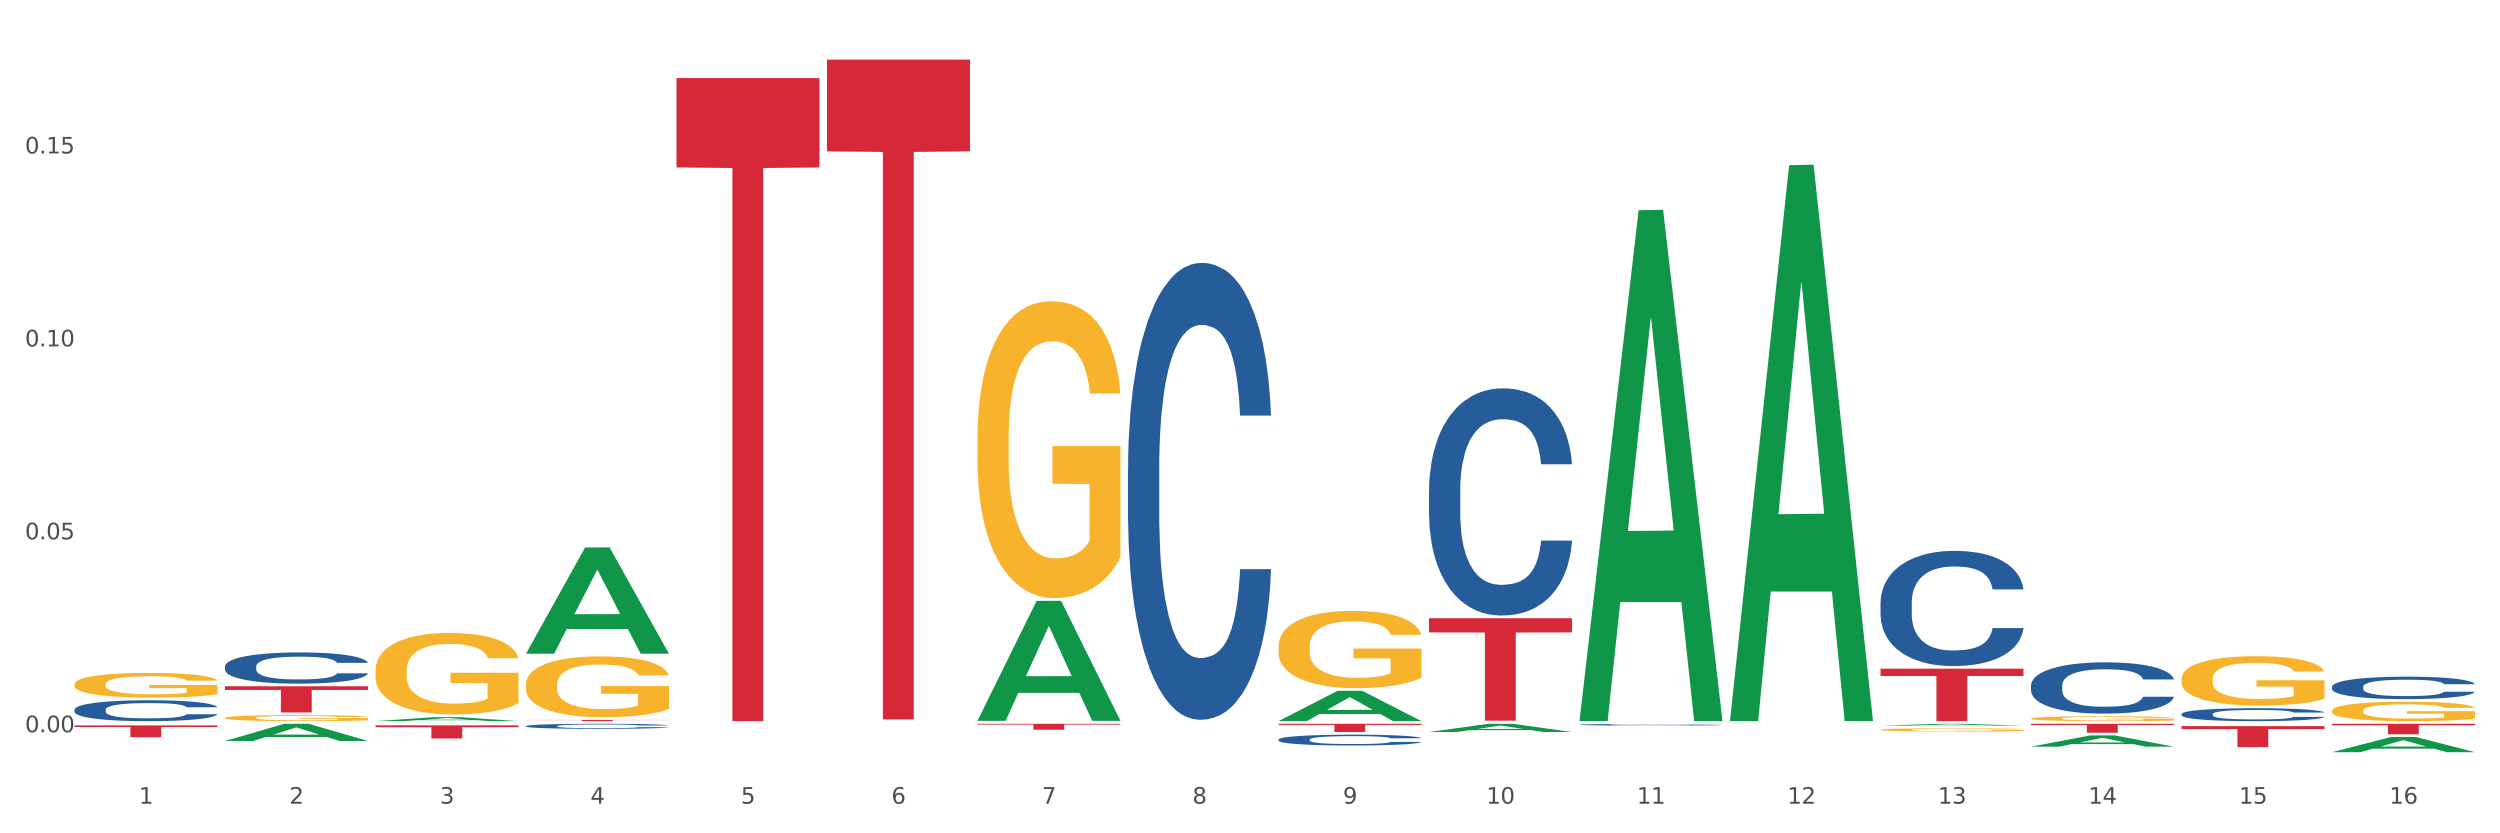 <?xml version="1.0" encoding="utf-8" standalone="no"?>
<!DOCTYPE svg PUBLIC "-//W3C//DTD SVG 1.1//EN"
  "http://www.w3.org/Graphics/SVG/1.1/DTD/svg11.dtd">
<svg xmlns:xlink="http://www.w3.org/1999/xlink" width="1080pt" height="360pt" viewBox="0 0 1080 360" xmlns="http://www.w3.org/2000/svg" version="1.1">
 <rect x="0" y="0" width="1080" height="360" fill="#333333" stroke="none"/>
 <defs>
  <style type="text/css">*{stroke-linejoin: round; stroke-linecap: butt}</style>
 </defs>
 <g id="figure_1">
  <g id="patch_1">
   <path d="M 0 360 
L 1080 360 
L 1080 0 
L 0 0 
z
" style="fill: #ffffff; stroke: #ffffff; stroke-linejoin: miter"/>
  </g>
  <g id="axes_1">
   <g id="matplotlib.axis_1">
    <g id="xtick_1">
     <g id="text_1">
      <!-- 1 -->
      <g style="fill: #4d4d4d" transform="translate(60.004 347.204) scale(0.096 -0.096)">
       <defs>
        <path id="DejaVuSans-31" d="M 794 531 
L 1825 531 
L 1825 4091 
L 703 3866 
L 703 4441 
L 1819 4666 
L 2450 4666 
L 2450 531 
L 3481 531 
L 3481 0 
L 794 0 
L 794 531 
z
" transform="scale(0.016)"/>
       </defs>
       <use xlink:href="#DejaVuSans-31"/>
      </g>
     </g>
    </g>
    <g id="xtick_2">
     <g id="text_2">
      <!-- 2 -->
      <g style="fill: #4d4d4d" transform="translate(125.021 347.204) scale(0.096 -0.096)">
       <defs>
        <path id="DejaVuSans-32" d="M 1228 531 
L 3431 531 
L 3431 0 
L 469 0 
L 469 531 
Q 828 903 1448 1529 
Q 2069 2156 2228 2338 
Q 2531 2678 2651 2914 
Q 2772 3150 2772 3378 
Q 2772 3750 2511 3984 
Q 2250 4219 1831 4219 
Q 1534 4219 1204 4116 
Q 875 4013 500 3803 
L 500 4441 
Q 881 4594 1212 4672 
Q 1544 4750 1819 4750 
Q 2544 4750 2975 4387 
Q 3406 4025 3406 3419 
Q 3406 3131 3298 2873 
Q 3191 2616 2906 2266 
Q 2828 2175 2409 1742 
Q 1991 1309 1228 531 
z
" transform="scale(0.016)"/>
       </defs>
       <use xlink:href="#DejaVuSans-32"/>
      </g>
     </g>
    </g>
    <g id="xtick_3">
     <g id="text_3">
      <!-- 3 -->
      <g style="fill: #4d4d4d" transform="translate(190.039 347.204) scale(0.096 -0.096)">
       <defs>
        <path id="DejaVuSans-33" d="M 2597 2516 
Q 3050 2419 3304 2112 
Q 3559 1806 3559 1356 
Q 3559 666 3084 287 
Q 2609 -91 1734 -91 
Q 1441 -91 1130 -33 
Q 819 25 488 141 
L 488 750 
Q 750 597 1062 519 
Q 1375 441 1716 441 
Q 2309 441 2620 675 
Q 2931 909 2931 1356 
Q 2931 1769 2642 2001 
Q 2353 2234 1838 2234 
L 1294 2234 
L 1294 2753 
L 1863 2753 
Q 2328 2753 2575 2939 
Q 2822 3125 2822 3475 
Q 2822 3834 2567 4026 
Q 2313 4219 1838 4219 
Q 1578 4219 1281 4162 
Q 984 4106 628 3988 
L 628 4550 
Q 988 4650 1302 4700 
Q 1616 4750 1894 4750 
Q 2613 4750 3031 4423 
Q 3450 4097 3450 3541 
Q 3450 3153 3228 2886 
Q 3006 2619 2597 2516 
z
" transform="scale(0.016)"/>
       </defs>
       <use xlink:href="#DejaVuSans-33"/>
      </g>
     </g>
    </g>
    <g id="xtick_4">
     <g id="text_4">
      <!-- 4 -->
      <g style="fill: #4d4d4d" transform="translate(255.056 347.204) scale(0.096 -0.096)">
       <defs>
        <path id="DejaVuSans-34" d="M 2419 4116 
L 825 1625 
L 2419 1625 
L 2419 4116 
z
M 2253 4666 
L 3047 4666 
L 3047 1625 
L 3713 1625 
L 3713 1100 
L 3047 1100 
L 3047 0 
L 2419 0 
L 2419 1100 
L 313 1100 
L 313 1709 
L 2253 4666 
z
" transform="scale(0.016)"/>
       </defs>
       <use xlink:href="#DejaVuSans-34"/>
      </g>
     </g>
    </g>
    <g id="xtick_5">
     <g id="text_5">
      <!-- 5 -->
      <g style="fill: #4d4d4d" transform="translate(320.073 347.204) scale(0.096 -0.096)">
       <defs>
        <path id="DejaVuSans-35" d="M 691 4666 
L 3169 4666 
L 3169 4134 
L 1269 4134 
L 1269 2991 
Q 1406 3038 1543 3061 
Q 1681 3084 1819 3084 
Q 2600 3084 3056 2656 
Q 3513 2228 3513 1497 
Q 3513 744 3044 326 
Q 2575 -91 1722 -91 
Q 1428 -91 1123 -41 
Q 819 9 494 109 
L 494 744 
Q 775 591 1075 516 
Q 1375 441 1709 441 
Q 2250 441 2565 725 
Q 2881 1009 2881 1497 
Q 2881 1984 2565 2268 
Q 2250 2553 1709 2553 
Q 1456 2553 1204 2497 
Q 953 2441 691 2322 
L 691 4666 
z
" transform="scale(0.016)"/>
       </defs>
       <use xlink:href="#DejaVuSans-35"/>
      </g>
     </g>
    </g>
    <g id="xtick_6">
     <g id="text_6">
      <!-- 6 -->
      <g style="fill: #4d4d4d" transform="translate(385.09 347.204) scale(0.096 -0.096)">
       <defs>
        <path id="DejaVuSans-36" d="M 2113 2584 
Q 1688 2584 1439 2293 
Q 1191 2003 1191 1497 
Q 1191 994 1439 701 
Q 1688 409 2113 409 
Q 2538 409 2786 701 
Q 3034 994 3034 1497 
Q 3034 2003 2786 2293 
Q 2538 2584 2113 2584 
z
M 3366 4563 
L 3366 3988 
Q 3128 4100 2886 4159 
Q 2644 4219 2406 4219 
Q 1781 4219 1451 3797 
Q 1122 3375 1075 2522 
Q 1259 2794 1537 2939 
Q 1816 3084 2150 3084 
Q 2853 3084 3261 2657 
Q 3669 2231 3669 1497 
Q 3669 778 3244 343 
Q 2819 -91 2113 -91 
Q 1303 -91 875 529 
Q 447 1150 447 2328 
Q 447 3434 972 4092 
Q 1497 4750 2381 4750 
Q 2619 4750 2861 4703 
Q 3103 4656 3366 4563 
z
" transform="scale(0.016)"/>
       </defs>
       <use xlink:href="#DejaVuSans-36"/>
      </g>
     </g>
    </g>
    <g id="xtick_7">
     <g id="text_7">
      <!-- 7 -->
      <g style="fill: #4d4d4d" transform="translate(450.108 347.204) scale(0.096 -0.096)">
       <defs>
        <path id="DejaVuSans-37" d="M 525 4666 
L 3525 4666 
L 3525 4397 
L 1831 0 
L 1172 0 
L 2766 4134 
L 525 4134 
L 525 4666 
z
" transform="scale(0.016)"/>
       </defs>
       <use xlink:href="#DejaVuSans-37"/>
      </g>
     </g>
    </g>
    <g id="xtick_8">
     <g id="text_8">
      <!-- 8 -->
      <g style="fill: #4d4d4d" transform="translate(515.125 347.204) scale(0.096 -0.096)">
       <defs>
        <path id="DejaVuSans-38" d="M 2034 2216 
Q 1584 2216 1326 1975 
Q 1069 1734 1069 1313 
Q 1069 891 1326 650 
Q 1584 409 2034 409 
Q 2484 409 2743 651 
Q 3003 894 3003 1313 
Q 3003 1734 2745 1975 
Q 2488 2216 2034 2216 
z
M 1403 2484 
Q 997 2584 770 2862 
Q 544 3141 544 3541 
Q 544 4100 942 4425 
Q 1341 4750 2034 4750 
Q 2731 4750 3128 4425 
Q 3525 4100 3525 3541 
Q 3525 3141 3298 2862 
Q 3072 2584 2669 2484 
Q 3125 2378 3379 2068 
Q 3634 1759 3634 1313 
Q 3634 634 3220 271 
Q 2806 -91 2034 -91 
Q 1263 -91 848 271 
Q 434 634 434 1313 
Q 434 1759 690 2068 
Q 947 2378 1403 2484 
z
M 1172 3481 
Q 1172 3119 1398 2916 
Q 1625 2713 2034 2713 
Q 2441 2713 2670 2916 
Q 2900 3119 2900 3481 
Q 2900 3844 2670 4047 
Q 2441 4250 2034 4250 
Q 1625 4250 1398 4047 
Q 1172 3844 1172 3481 
z
" transform="scale(0.016)"/>
       </defs>
       <use xlink:href="#DejaVuSans-38"/>
      </g>
     </g>
    </g>
    <g id="xtick_9">
     <g id="text_9">
      <!-- 9 -->
      <g style="fill: #4d4d4d" transform="translate(580.142 347.204) scale(0.096 -0.096)">
       <defs>
        <path id="DejaVuSans-39" d="M 703 97 
L 703 672 
Q 941 559 1184 500 
Q 1428 441 1663 441 
Q 2288 441 2617 861 
Q 2947 1281 2994 2138 
Q 2813 1869 2534 1725 
Q 2256 1581 1919 1581 
Q 1219 1581 811 2004 
Q 403 2428 403 3163 
Q 403 3881 828 4315 
Q 1253 4750 1959 4750 
Q 2769 4750 3195 4129 
Q 3622 3509 3622 2328 
Q 3622 1225 3098 567 
Q 2575 -91 1691 -91 
Q 1453 -91 1209 -44 
Q 966 3 703 97 
z
M 1959 2075 
Q 2384 2075 2632 2365 
Q 2881 2656 2881 3163 
Q 2881 3666 2632 3958 
Q 2384 4250 1959 4250 
Q 1534 4250 1286 3958 
Q 1038 3666 1038 3163 
Q 1038 2656 1286 2365 
Q 1534 2075 1959 2075 
z
" transform="scale(0.016)"/>
       </defs>
       <use xlink:href="#DejaVuSans-39"/>
      </g>
     </g>
    </g>
    <g id="xtick_10">
     <g id="text_10">
      <!-- 10 -->
      <g style="fill: #4d4d4d" transform="translate(642.105 347.204) scale(0.096 -0.096)">
       <defs>
        <path id="DejaVuSans-30" d="M 2034 4250 
Q 1547 4250 1301 3770 
Q 1056 3291 1056 2328 
Q 1056 1369 1301 889 
Q 1547 409 2034 409 
Q 2525 409 2770 889 
Q 3016 1369 3016 2328 
Q 3016 3291 2770 3770 
Q 2525 4250 2034 4250 
z
M 2034 4750 
Q 2819 4750 3233 4129 
Q 3647 3509 3647 2328 
Q 3647 1150 3233 529 
Q 2819 -91 2034 -91 
Q 1250 -91 836 529 
Q 422 1150 422 2328 
Q 422 3509 836 4129 
Q 1250 4750 2034 4750 
z
" transform="scale(0.016)"/>
       </defs>
       <use xlink:href="#DejaVuSans-31"/>
       <use xlink:href="#DejaVuSans-30" transform="translate(63.623 0)"/>
      </g>
     </g>
    </g>
    <g id="xtick_11">
     <g id="text_11">
      <!-- 11 -->
      <g style="fill: #4d4d4d" transform="translate(707.123 347.204) scale(0.096 -0.096)">
       <use xlink:href="#DejaVuSans-31"/>
       <use xlink:href="#DejaVuSans-31" transform="translate(63.623 0)"/>
      </g>
     </g>
    </g>
    <g id="xtick_12">
     <g id="text_12">
      <!-- 12 -->
      <g style="fill: #4d4d4d" transform="translate(772.14 347.204) scale(0.096 -0.096)">
       <use xlink:href="#DejaVuSans-31"/>
       <use xlink:href="#DejaVuSans-32" transform="translate(63.623 0)"/>
      </g>
     </g>
    </g>
    <g id="xtick_13">
     <g id="text_13">
      <!-- 13 -->
      <g style="fill: #4d4d4d" transform="translate(837.157 347.204) scale(0.096 -0.096)">
       <use xlink:href="#DejaVuSans-31"/>
       <use xlink:href="#DejaVuSans-33" transform="translate(63.623 0)"/>
      </g>
     </g>
    </g>
    <g id="xtick_14">
     <g id="text_14">
      <!-- 14 -->
      <g style="fill: #4d4d4d" transform="translate(902.174 347.204) scale(0.096 -0.096)">
       <use xlink:href="#DejaVuSans-31"/>
       <use xlink:href="#DejaVuSans-34" transform="translate(63.623 0)"/>
      </g>
     </g>
    </g>
    <g id="xtick_15">
     <g id="text_15">
      <!-- 15 -->
      <g style="fill: #4d4d4d" transform="translate(967.192 347.204) scale(0.096 -0.096)">
       <use xlink:href="#DejaVuSans-31"/>
       <use xlink:href="#DejaVuSans-35" transform="translate(63.623 0)"/>
      </g>
     </g>
    </g>
    <g id="xtick_16">
     <g id="text_16">
      <!-- 16 -->
      <g style="fill: #4d4d4d" transform="translate(1032.209 347.204) scale(0.096 -0.096)">
       <use xlink:href="#DejaVuSans-31"/>
       <use xlink:href="#DejaVuSans-36" transform="translate(63.623 0)"/>
      </g>
     </g>
    </g>
    <g id="xtick_17"/>
    <g id="xtick_18"/>
    <g id="xtick_19"/>
    <g id="xtick_20"/>
    <g id="xtick_21"/>
    <g id="xtick_22"/>
    <g id="xtick_23"/>
    <g id="xtick_24"/>
    <g id="xtick_25"/>
    <g id="xtick_26"/>
    <g id="xtick_27"/>
    <g id="xtick_28"/>
    <g id="xtick_29"/>
    <g id="xtick_30"/>
    <g id="xtick_31"/>
   </g>
   <g id="matplotlib.axis_2">
    <g id="ytick_1">
     <g id="text_17">
      <!-- 0.00 -->
      <g style="fill: #4d4d4d" transform="translate(10.8 316.33) scale(0.096 -0.096)">
       <defs>
        <path id="DejaVuSans-2e" d="M 684 794 
L 1344 794 
L 1344 0 
L 684 0 
L 684 794 
z
" transform="scale(0.016)"/>
       </defs>
       <use xlink:href="#DejaVuSans-30"/>
       <use xlink:href="#DejaVuSans-2e" transform="translate(63.623 0)"/>
       <use xlink:href="#DejaVuSans-30" transform="translate(95.41 0)"/>
       <use xlink:href="#DejaVuSans-30" transform="translate(159.033 0)"/>
      </g>
     </g>
    </g>
    <g id="ytick_2">
     <g id="text_18">
      <!-- 0.05 -->
      <g style="fill: #4d4d4d" transform="translate(10.8 232.99) scale(0.096 -0.096)">
       <use xlink:href="#DejaVuSans-30"/>
       <use xlink:href="#DejaVuSans-2e" transform="translate(63.623 0)"/>
       <use xlink:href="#DejaVuSans-30" transform="translate(95.41 0)"/>
       <use xlink:href="#DejaVuSans-35" transform="translate(159.033 0)"/>
      </g>
     </g>
    </g>
    <g id="ytick_3">
     <g id="text_19">
      <!-- 0.10 -->
      <g style="fill: #4d4d4d" transform="translate(10.8 149.65) scale(0.096 -0.096)">
       <use xlink:href="#DejaVuSans-30"/>
       <use xlink:href="#DejaVuSans-2e" transform="translate(63.623 0)"/>
       <use xlink:href="#DejaVuSans-31" transform="translate(95.41 0)"/>
       <use xlink:href="#DejaVuSans-30" transform="translate(159.033 0)"/>
      </g>
     </g>
    </g>
    <g id="ytick_4">
     <g id="text_20">
      <!-- 0.15 -->
      <g style="fill: #4d4d4d" transform="translate(10.8 66.31) scale(0.096 -0.096)">
       <use xlink:href="#DejaVuSans-30"/>
       <use xlink:href="#DejaVuSans-2e" transform="translate(63.623 0)"/>
       <use xlink:href="#DejaVuSans-31" transform="translate(95.41 0)"/>
       <use xlink:href="#DejaVuSans-35" transform="translate(159.033 0)"/>
      </g>
     </g>
    </g>
    <g id="ytick_5"/>
    <g id="ytick_6"/>
    <g id="ytick_7"/>
    <g id="ytick_8"/>
   </g>
   <g id="PolyCollection_1">
    <path d="M 97.192 320.097 
L 97.256 320.09 
L 122.727 312.69 
L 133.297 312.683 
L 158.959 320.111 
L 146.733 320.111 
L 141.193 318.381 
L 114.894 318.381 
L 114.703 318.409 
L 109.354 320.111 
L 97.192 320.111 
L 97.192 320.097 
L 118.206 317.349 
L 137.882 317.342 
L 128.139 314.266 
L 128.012 314.252 
L 127.884 314.273 
L 118.142 317.342 
L 118.206 317.349 
L 97.192 320.097 
z
" clip-path="url(#p79a4783371)" style="fill: #109648"/>
    <path d="M 162.209 311.532 
L 162.273 311.53 
L 187.744 309.797 
L 198.314 309.795 
L 223.976 311.535 
L 211.75 311.535 
L 206.21 311.13 
L 179.912 311.13 
L 179.721 311.136 
L 174.372 311.535 
L 162.209 311.535 
L 162.209 311.532 
L 183.223 310.888 
L 202.899 310.886 
L 193.156 310.166 
L 193.029 310.163 
L 192.902 310.168 
L 183.159 310.886 
L 183.223 310.888 
L 162.209 311.532 
z
" clip-path="url(#p79a4783371)" style="fill: #109648"/>
    <path d="M 422.278 311.312 
L 422.342 311.263 
L 447.813 259.588 
L 458.383 259.539 
L 484.045 311.409 
L 471.819 311.409 
L 466.279 299.33 
L 439.981 299.33 
L 439.79 299.525 
L 434.441 311.409 
L 422.278 311.409 
L 422.278 311.312 
L 443.292 292.122 
L 462.968 292.073 
L 453.225 270.595 
L 453.098 270.497 
L 452.971 270.644 
L 443.228 292.073 
L 443.292 292.122 
L 422.278 311.312 
z
" clip-path="url(#p79a4783371)" style="fill: #109648"/>
    <path d="M 227.227 282.327 
L 227.29 282.284 
L 252.761 236.513 
L 263.331 236.47 
L 288.993 282.413 
L 276.767 282.413 
L 271.227 271.715 
L 244.929 271.715 
L 244.738 271.887 
L 239.389 282.413 
L 227.227 282.413 
L 227.227 282.327 
L 248.24 265.33 
L 267.916 265.287 
L 258.174 246.263 
L 258.046 246.177 
L 257.919 246.306 
L 248.176 265.287 
L 248.24 265.33 
L 227.227 282.327 
z
" clip-path="url(#p79a4783371)" style="fill: #109648"/>
    <path d="M 552.313 311.51 
L 552.377 311.498 
L 577.847 298.424 
L 588.418 298.412 
L 614.079 311.535 
L 601.853 311.535 
L 596.314 308.479 
L 570.015 308.479 
L 569.824 308.528 
L 564.475 311.535 
L 552.313 311.535 
L 552.313 311.51 
L 573.326 306.655 
L 593.002 306.643 
L 583.26 301.209 
L 583.132 301.184 
L 583.005 301.221 
L 573.263 306.643 
L 573.326 306.655 
L 552.313 311.51 
z
" clip-path="url(#p79a4783371)" style="fill: #109648"/>
    <path d="M 617.33 316.225 
L 617.394 316.222 
L 642.865 312.686 
L 653.435 312.683 
L 679.097 316.232 
L 666.871 316.232 
L 661.331 315.405 
L 635.032 315.405 
L 634.841 315.418 
L 629.492 316.232 
L 617.33 316.232 
L 617.33 316.225 
L 638.343 314.912 
L 658.02 314.909 
L 648.277 313.439 
L 648.15 313.432 
L 648.022 313.442 
L 638.28 314.909 
L 638.343 314.912 
L 617.33 316.225 
z
" clip-path="url(#p79a4783371)" style="fill: #109648"/>
    <path d="M 682.347 311.12 
L 682.411 310.913 
L 707.882 90.823 
L 718.452 90.615 
L 744.114 311.535 
L 731.888 311.535 
L 726.348 260.091 
L 700.05 260.091 
L 699.859 260.92 
L 694.51 311.535 
L 682.347 311.535 
L 682.347 311.12 
L 703.361 229.39 
L 723.037 229.183 
L 713.294 137.703 
L 713.167 137.288 
L 713.04 137.911 
L 703.297 229.183 
L 703.361 229.39 
L 682.347 311.12 
z
" clip-path="url(#p79a4783371)" style="fill: #109648"/>
    <path d="M 1007.434 312.683 
L 1069.2 312.683 
L 1069.2 313.312 
L 1044.903 313.316 
L 1044.903 317.21 
L 1031.584 317.21 
L 1031.584 313.316 
L 1007.434 313.312 
L 1007.434 312.687 
L 1007.434 312.683 
z
" clip-path="url(#p79a4783371)" style="fill: #d62839"/>
    <path d="M 227.227 311.009 
L 288.993 311.009 
L 288.993 311.082 
L 264.696 311.082 
L 264.696 311.535 
L 251.377 311.535 
L 251.377 311.082 
L 227.227 311.082 
L 227.227 311.009 
L 227.227 311.009 
z
" clip-path="url(#p79a4783371)" style="fill: #d62839"/>
    <path d="M 162.209 313.355 
L 223.976 313.355 
L 223.976 314.141 
L 199.679 314.147 
L 199.679 319.016 
L 186.36 319.016 
L 186.36 314.147 
L 162.209 314.141 
L 162.209 313.36 
L 162.209 313.355 
z
" clip-path="url(#p79a4783371)" style="fill: #d62839"/>
    <path d="M 942.416 313.695 
L 1004.183 313.695 
L 1004.183 314.956 
L 979.886 314.965 
L 979.886 322.774 
L 966.567 322.774 
L 966.567 314.965 
L 942.416 314.956 
L 942.416 313.703 
L 942.416 313.695 
z
" clip-path="url(#p79a4783371)" style="fill: #d62839"/>
    <path d="M 292.244 33.715 
L 354.01 33.715 
L 354.01 72.323 
L 329.714 72.584 
L 329.714 311.535 
L 316.394 311.535 
L 316.394 72.584 
L 292.244 72.323 
L 292.244 33.976 
L 292.244 33.715 
z
" clip-path="url(#p79a4783371)" style="fill: #d62839"/>
    <path d="M 357.261 25.759 
L 419.028 25.759 
L 419.028 65.367 
L 394.731 65.634 
L 394.731 310.771 
L 381.412 310.771 
L 381.412 65.634 
L 357.261 65.367 
L 357.261 26.027 
L 357.261 25.759 
z
" clip-path="url(#p79a4783371)" style="fill: #d62839"/>
    <path d="M 97.192 296.479 
L 158.959 296.479 
L 158.959 298.051 
L 134.662 298.062 
L 134.662 307.79 
L 121.343 307.79 
L 121.343 298.062 
L 97.192 298.051 
L 97.192 296.49 
L 97.192 296.479 
z
" clip-path="url(#p79a4783371)" style="fill: #d62839"/>
    <path d="M 32.175 313.359 
L 93.941 313.359 
L 93.941 314.069 
L 69.645 314.074 
L 69.645 318.471 
L 56.325 318.471 
L 56.325 314.074 
L 32.175 314.069 
L 32.175 313.363 
L 32.175 313.359 
z
" clip-path="url(#p79a4783371)" style="fill: #d62839"/>
    <path d="M 812.382 315.266 
L 812.455 315.265 
L 812.455 315.219 
L 812.601 315.179 
L 813.33 315.083 
L 814.424 315.003 
L 815.226 314.961 
L 816.028 314.927 
L 816.976 314.892 
L 818.143 314.856 
L 820.258 314.804 
L 821.57 314.777 
L 823.175 314.748 
L 826.092 314.707 
L 828.206 314.684 
L 830.394 314.665 
L 833.967 314.642 
L 836.301 314.632 
L 838.78 314.624 
L 841.77 314.619 
L 844.031 314.618 
L 848.99 314.622 
L 853.219 314.633 
L 855.261 314.642 
L 857.886 314.657 
L 859.272 314.668 
L 861.532 314.688 
L 863.866 314.715 
L 865.47 314.738 
L 867.877 314.782 
L 869.7 314.825 
L 871.377 314.879 
L 872.252 314.916 
L 872.909 314.951 
L 873.492 314.991 
L 874.075 315.053 
L 860.949 315.053 
L 860.439 315.009 
L 859.636 314.966 
L 858.47 314.925 
L 857.449 314.9 
L 855.699 314.868 
L 854.094 314.847 
L 852.417 314.832 
L 850.375 314.819 
L 848.771 314.812 
L 846.51 314.807 
L 842.062 314.809 
L 839.072 314.819 
L 837.03 314.832 
L 835.717 314.843 
L 834.551 314.856 
L 833.238 314.874 
L 831.707 314.901 
L 830.613 314.925 
L 829.519 314.956 
L 828.644 314.987 
L 827.842 315.023 
L 827.185 315.061 
L 826.675 315.101 
L 826.237 315.15 
L 825.873 315.23 
L 825.873 315.406 
L 826.019 315.446 
L 826.383 315.498 
L 826.821 315.538 
L 827.55 315.585 
L 828.206 315.617 
L 829.446 315.663 
L 830.832 315.702 
L 831.925 315.726 
L 833.019 315.747 
L 834.915 315.775 
L 837.03 315.798 
L 838.853 315.812 
L 841.333 315.825 
L 843.01 315.83 
L 844.468 315.833 
L 848.042 315.833 
L 850.594 315.829 
L 853.438 315.82 
L 855.626 315.808 
L 857.449 315.794 
L 859.491 315.771 
L 860.803 315.749 
L 860.803 315.481 
L 844.76 315.48 
L 844.76 315.302 
L 874.148 315.302 
L 874.148 315.825 
L 872.909 315.852 
L 871.523 315.876 
L 870.065 315.898 
L 867.877 315.925 
L 865.252 315.951 
L 862.918 315.969 
L 860.439 315.984 
L 857.522 315.998 
L 853.73 316.011 
L 851.396 316.016 
L 848.479 316.02 
L 845.052 316.021 
L 842.062 316.019 
L 839.145 316.012 
L 836.082 316.001 
L 833.092 315.984 
L 830.832 315.967 
L 828.571 315.947 
L 826.164 315.92 
L 824.268 315.894 
L 822.81 315.871 
L 821.206 315.842 
L 819.455 315.803 
L 818.143 315.769 
L 816.976 315.733 
L 815.736 315.687 
L 814.861 315.647 
L 813.986 315.597 
L 813.476 315.56 
L 812.892 315.502 
L 812.455 315.421 
L 812.382 315.266 
z
" clip-path="url(#p79a4783371)" style="fill: #f7b32b"/>
    <path d="M 942.416 293.34 
L 942.489 293.321 
L 942.489 292.62 
L 942.635 292.017 
L 943.364 290.557 
L 944.458 289.35 
L 945.26 288.707 
L 946.063 288.182 
L 947.011 287.656 
L 948.177 287.111 
L 950.292 286.313 
L 951.605 285.904 
L 953.209 285.476 
L 956.126 284.853 
L 958.241 284.503 
L 960.429 284.211 
L 964.002 283.86 
L 966.335 283.705 
L 968.815 283.588 
L 971.805 283.51 
L 974.065 283.49 
L 979.024 283.549 
L 983.254 283.724 
L 985.296 283.86 
L 987.921 284.094 
L 989.306 284.25 
L 991.567 284.561 
L 993.901 284.97 
L 995.505 285.32 
L 997.911 285.982 
L 999.734 286.644 
L 1001.412 287.462 
L 1002.287 288.026 
L 1002.943 288.552 
L 1003.526 289.155 
L 1004.11 290.109 
L 990.984 290.109 
L 990.473 289.428 
L 989.671 288.785 
L 988.504 288.162 
L 987.483 287.773 
L 985.733 287.286 
L 984.129 286.975 
L 982.451 286.741 
L 980.41 286.547 
L 978.805 286.449 
L 976.545 286.371 
L 972.096 286.391 
L 969.106 286.547 
L 967.065 286.741 
L 965.752 286.917 
L 964.585 287.111 
L 963.273 287.384 
L 961.741 287.793 
L 960.647 288.162 
L 959.553 288.63 
L 958.678 289.097 
L 957.876 289.642 
L 957.22 290.226 
L 956.709 290.829 
L 956.272 291.569 
L 955.907 292.795 
L 955.907 295.462 
L 956.053 296.066 
L 956.418 296.864 
L 956.855 297.467 
L 957.585 298.188 
L 958.241 298.674 
L 959.481 299.375 
L 960.866 299.959 
L 961.96 300.329 
L 963.054 300.64 
L 964.95 301.069 
L 967.065 301.419 
L 968.888 301.633 
L 971.367 301.828 
L 973.044 301.906 
L 974.503 301.945 
L 978.076 301.945 
L 980.628 301.886 
L 983.472 301.75 
L 985.66 301.575 
L 987.483 301.361 
L 989.525 301.01 
L 990.838 300.679 
L 990.838 296.611 
L 974.795 296.591 
L 974.795 293.885 
L 1004.183 293.885 
L 1004.183 301.828 
L 1002.943 302.237 
L 1001.558 302.606 
L 1000.099 302.937 
L 997.911 303.346 
L 995.286 303.735 
L 992.953 304.008 
L 990.473 304.242 
L 987.556 304.456 
L 983.764 304.65 
L 981.431 304.728 
L 978.514 304.787 
L 975.086 304.806 
L 972.096 304.767 
L 969.179 304.67 
L 966.117 304.495 
L 963.127 304.242 
L 960.866 303.988 
L 958.605 303.677 
L 956.199 303.268 
L 954.303 302.879 
L 952.844 302.529 
L 951.24 302.081 
L 949.49 301.497 
L 948.177 300.971 
L 947.011 300.426 
L 945.771 299.725 
L 944.896 299.122 
L 944.021 298.363 
L 943.51 297.798 
L 942.927 296.922 
L 942.489 295.696 
L 942.416 293.34 
z
" clip-path="url(#p79a4783371)" style="fill: #f7b32b"/>
    <path d="M 1007.434 307.029 
L 1007.507 307.021 
L 1007.507 306.745 
L 1007.652 306.508 
L 1008.382 305.934 
L 1009.475 305.46 
L 1010.278 305.208 
L 1011.08 305.001 
L 1012.028 304.794 
L 1013.195 304.58 
L 1015.309 304.266 
L 1016.622 304.106 
L 1018.226 303.937 
L 1021.143 303.693 
L 1023.258 303.555 
L 1025.446 303.44 
L 1029.019 303.302 
L 1031.353 303.241 
L 1033.832 303.195 
L 1036.822 303.165 
L 1039.083 303.157 
L 1044.041 303.18 
L 1048.271 303.249 
L 1050.313 303.302 
L 1052.938 303.394 
L 1054.324 303.455 
L 1056.584 303.578 
L 1058.918 303.739 
L 1060.522 303.876 
L 1062.929 304.136 
L 1064.752 304.397 
L 1066.429 304.718 
L 1067.304 304.94 
L 1067.96 305.146 
L 1068.544 305.384 
L 1069.127 305.758 
L 1056.001 305.758 
L 1055.49 305.491 
L 1054.688 305.238 
L 1053.521 304.993 
L 1052.5 304.84 
L 1050.75 304.649 
L 1049.146 304.527 
L 1047.469 304.435 
L 1045.427 304.358 
L 1043.823 304.32 
L 1041.562 304.289 
L 1037.114 304.297 
L 1034.124 304.358 
L 1032.082 304.435 
L 1030.769 304.504 
L 1029.602 304.58 
L 1028.29 304.687 
L 1026.758 304.848 
L 1025.665 304.993 
L 1024.571 305.177 
L 1023.696 305.361 
L 1022.893 305.575 
L 1022.237 305.804 
L 1021.727 306.042 
L 1021.289 306.332 
L 1020.925 306.814 
L 1020.925 307.862 
L 1021.07 308.1 
L 1021.435 308.413 
L 1021.873 308.651 
L 1022.602 308.934 
L 1023.258 309.125 
L 1024.498 309.4 
L 1025.883 309.63 
L 1026.977 309.775 
L 1028.071 309.898 
L 1029.967 310.066 
L 1032.082 310.204 
L 1033.905 310.288 
L 1036.384 310.364 
L 1038.062 310.395 
L 1039.52 310.41 
L 1043.093 310.41 
L 1045.646 310.387 
L 1048.49 310.334 
L 1050.677 310.265 
L 1052.5 310.181 
L 1054.542 310.043 
L 1055.855 309.913 
L 1055.855 308.314 
L 1039.812 308.306 
L 1039.812 307.243 
L 1069.2 307.243 
L 1069.2 310.364 
L 1067.96 310.525 
L 1066.575 310.67 
L 1065.116 310.8 
L 1062.929 310.961 
L 1060.303 311.114 
L 1057.97 311.221 
L 1055.49 311.313 
L 1052.573 311.397 
L 1048.781 311.474 
L 1046.448 311.504 
L 1043.531 311.527 
L 1040.103 311.535 
L 1037.114 311.52 
L 1034.197 311.481 
L 1031.134 311.413 
L 1028.144 311.313 
L 1025.883 311.214 
L 1023.623 311.091 
L 1021.216 310.931 
L 1019.32 310.778 
L 1017.862 310.64 
L 1016.257 310.464 
L 1014.507 310.234 
L 1013.195 310.028 
L 1012.028 309.813 
L 1010.788 309.538 
L 1009.913 309.301 
L 1009.038 309.002 
L 1008.527 308.781 
L 1007.944 308.436 
L 1007.507 307.954 
L 1007.434 307.029 
z
" clip-path="url(#p79a4783371)" style="fill: #f7b32b"/>
    <path d="M 552.313 279.324 
L 552.386 279.293 
L 552.386 278.197 
L 552.532 277.252 
L 553.261 274.968 
L 554.355 273.08 
L 555.157 272.074 
L 555.959 271.252 
L 556.907 270.43 
L 558.074 269.577 
L 560.189 268.328 
L 561.501 267.688 
L 563.106 267.018 
L 566.023 266.044 
L 568.137 265.495 
L 570.325 265.038 
L 573.898 264.49 
L 576.232 264.247 
L 578.711 264.064 
L 581.701 263.942 
L 583.962 263.912 
L 588.921 264.003 
L 593.15 264.277 
L 595.192 264.49 
L 597.817 264.856 
L 599.203 265.099 
L 601.464 265.587 
L 603.797 266.226 
L 605.401 266.775 
L 607.808 267.81 
L 609.631 268.846 
L 611.308 270.125 
L 612.183 271.008 
L 612.84 271.831 
L 613.423 272.775 
L 614.006 274.267 
L 600.88 274.267 
L 600.37 273.201 
L 599.567 272.196 
L 598.401 271.222 
L 597.38 270.612 
L 595.63 269.851 
L 594.025 269.364 
L 592.348 268.998 
L 590.306 268.694 
L 588.702 268.541 
L 586.441 268.419 
L 581.993 268.45 
L 579.003 268.694 
L 576.961 268.998 
L 575.649 269.272 
L 574.482 269.577 
L 573.169 270.003 
L 571.638 270.643 
L 570.544 271.222 
L 569.45 271.953 
L 568.575 272.684 
L 567.773 273.536 
L 567.116 274.45 
L 566.606 275.394 
L 566.168 276.552 
L 565.804 278.471 
L 565.804 282.644 
L 565.95 283.588 
L 566.314 284.837 
L 566.752 285.781 
L 567.481 286.908 
L 568.137 287.669 
L 569.377 288.766 
L 570.763 289.68 
L 571.856 290.258 
L 572.95 290.746 
L 574.846 291.416 
L 576.961 291.964 
L 578.784 292.299 
L 581.264 292.604 
L 582.941 292.726 
L 584.399 292.786 
L 587.973 292.786 
L 590.525 292.695 
L 593.369 292.482 
L 595.557 292.208 
L 597.38 291.873 
L 599.422 291.324 
L 600.734 290.807 
L 600.734 284.441 
L 584.691 284.41 
L 584.691 280.177 
L 614.079 280.177 
L 614.079 292.604 
L 612.84 293.243 
L 611.454 293.822 
L 609.996 294.34 
L 607.808 294.979 
L 605.183 295.589 
L 602.849 296.015 
L 600.37 296.381 
L 597.453 296.716 
L 593.661 297.02 
L 591.327 297.142 
L 588.41 297.233 
L 584.983 297.264 
L 581.993 297.203 
L 579.076 297.051 
L 576.013 296.777 
L 573.023 296.381 
L 570.763 295.985 
L 568.502 295.497 
L 566.096 294.858 
L 564.199 294.248 
L 562.741 293.7 
L 561.137 293 
L 559.387 292.086 
L 558.074 291.264 
L 556.907 290.411 
L 555.667 289.314 
L 554.792 288.37 
L 553.917 287.182 
L 553.407 286.299 
L 552.823 284.928 
L 552.386 283.009 
L 552.313 279.324 
z
" clip-path="url(#p79a4783371)" style="fill: #f7b32b"/>
    <path d="M 422.278 189.411 
L 422.351 189.294 
L 422.351 185.078 
L 422.497 181.447 
L 423.226 172.664 
L 424.32 165.402 
L 425.122 161.538 
L 425.925 158.376 
L 426.873 155.214 
L 428.039 151.934 
L 430.154 147.133 
L 431.467 144.673 
L 433.071 142.097 
L 435.988 138.349 
L 438.103 136.241 
L 440.291 134.484 
L 443.864 132.376 
L 446.197 131.439 
L 448.677 130.737 
L 451.667 130.268 
L 453.927 130.151 
L 458.886 130.502 
L 463.116 131.556 
L 465.158 132.376 
L 467.783 133.782 
L 469.168 134.718 
L 471.429 136.592 
L 473.763 139.052 
L 475.367 141.16 
L 477.773 145.142 
L 479.596 149.124 
L 481.274 154.042 
L 482.149 157.439 
L 482.805 160.601 
L 483.389 164.231 
L 483.972 169.97 
L 470.846 169.97 
L 470.335 165.871 
L 469.533 162.006 
L 468.366 158.258 
L 467.345 155.916 
L 465.595 152.988 
L 463.991 151.115 
L 462.314 149.709 
L 460.272 148.538 
L 458.667 147.952 
L 456.407 147.484 
L 451.958 147.601 
L 448.969 148.538 
L 446.927 149.709 
L 445.614 150.763 
L 444.447 151.934 
L 443.135 153.574 
L 441.603 156.033 
L 440.509 158.258 
L 439.416 161.069 
L 438.54 163.88 
L 437.738 167.159 
L 437.082 170.673 
L 436.571 174.303 
L 436.134 178.754 
L 435.769 186.132 
L 435.769 202.176 
L 435.915 205.807 
L 436.28 210.609 
L 436.717 214.239 
L 437.447 218.572 
L 438.103 221.5 
L 439.343 225.716 
L 440.728 229.23 
L 441.822 231.455 
L 442.916 233.329 
L 444.812 235.905 
L 446.927 238.013 
L 448.75 239.302 
L 451.229 240.473 
L 452.906 240.941 
L 454.365 241.175 
L 457.938 241.175 
L 460.49 240.824 
L 463.334 240.004 
L 465.522 238.95 
L 467.345 237.662 
L 469.387 235.554 
L 470.7 233.563 
L 470.7 209.086 
L 454.657 208.969 
L 454.657 192.69 
L 484.045 192.69 
L 484.045 240.473 
L 482.805 242.932 
L 481.42 245.157 
L 479.961 247.148 
L 477.773 249.608 
L 475.148 251.95 
L 472.815 253.59 
L 470.335 254.995 
L 467.418 256.283 
L 463.626 257.454 
L 461.293 257.923 
L 458.376 258.274 
L 454.948 258.391 
L 451.958 258.157 
L 449.041 257.571 
L 445.979 256.517 
L 442.989 254.995 
L 440.728 253.472 
L 438.468 251.599 
L 436.061 249.139 
L 434.165 246.797 
L 432.707 244.689 
L 431.102 241.995 
L 429.352 238.482 
L 428.039 235.32 
L 426.873 232.041 
L 425.633 227.824 
L 424.758 224.194 
L 423.883 219.626 
L 423.372 216.23 
L 422.789 210.96 
L 422.351 203.582 
L 422.278 189.411 
z
" clip-path="url(#p79a4783371)" style="fill: #f7b32b"/>
    <path d="M 162.209 289.714 
L 162.282 289.682 
L 162.282 288.525 
L 162.428 287.528 
L 163.157 285.117 
L 164.251 283.124 
L 165.054 282.064 
L 165.856 281.196 
L 166.804 280.328 
L 167.97 279.428 
L 170.085 278.11 
L 171.398 277.435 
L 173.002 276.728 
L 175.919 275.699 
L 178.034 275.12 
L 180.222 274.638 
L 183.795 274.06 
L 186.128 273.802 
L 188.608 273.61 
L 191.598 273.481 
L 193.858 273.449 
L 198.817 273.545 
L 203.047 273.835 
L 205.089 274.06 
L 207.714 274.445 
L 209.099 274.703 
L 211.36 275.217 
L 213.694 275.892 
L 215.298 276.47 
L 217.704 277.563 
L 219.528 278.656 
L 221.205 280.006 
L 222.08 280.939 
L 222.736 281.807 
L 223.32 282.803 
L 223.903 284.378 
L 210.777 284.378 
L 210.266 283.253 
L 209.464 282.192 
L 208.297 281.164 
L 207.276 280.521 
L 205.526 279.717 
L 203.922 279.203 
L 202.245 278.817 
L 200.203 278.496 
L 198.598 278.335 
L 196.338 278.206 
L 191.889 278.238 
L 188.9 278.496 
L 186.858 278.817 
L 185.545 279.106 
L 184.378 279.428 
L 183.066 279.878 
L 181.534 280.553 
L 180.44 281.164 
L 179.347 281.935 
L 178.471 282.707 
L 177.669 283.607 
L 177.013 284.571 
L 176.503 285.567 
L 176.065 286.789 
L 175.7 288.814 
L 175.7 293.218 
L 175.846 294.214 
L 176.211 295.532 
L 176.648 296.529 
L 177.378 297.718 
L 178.034 298.522 
L 179.274 299.679 
L 180.659 300.643 
L 181.753 301.254 
L 182.847 301.769 
L 184.743 302.476 
L 186.858 303.054 
L 188.681 303.408 
L 191.16 303.729 
L 192.837 303.858 
L 194.296 303.922 
L 197.869 303.922 
L 200.422 303.826 
L 203.266 303.601 
L 205.453 303.311 
L 207.276 302.958 
L 209.318 302.379 
L 210.631 301.833 
L 210.631 295.115 
L 194.588 295.082 
L 194.588 290.614 
L 223.976 290.614 
L 223.976 303.729 
L 222.736 304.404 
L 221.351 305.015 
L 219.892 305.562 
L 217.704 306.237 
L 215.079 306.88 
L 212.746 307.33 
L 210.266 307.715 
L 207.349 308.069 
L 203.557 308.39 
L 201.224 308.519 
L 198.307 308.615 
L 194.879 308.648 
L 191.889 308.583 
L 188.972 308.423 
L 185.91 308.133 
L 182.92 307.715 
L 180.659 307.297 
L 178.399 306.783 
L 175.992 306.108 
L 174.096 305.465 
L 172.638 304.887 
L 171.033 304.147 
L 169.283 303.183 
L 167.97 302.315 
L 166.804 301.415 
L 165.564 300.258 
L 164.689 299.261 
L 163.814 298.008 
L 163.303 297.075 
L 162.72 295.629 
L 162.282 293.604 
L 162.209 289.714 
z
" clip-path="url(#p79a4783371)" style="fill: #f7b32b"/>
    <path d="M 227.227 295.714 
L 227.3 295.69 
L 227.3 294.825 
L 227.445 294.081 
L 228.175 292.279 
L 229.269 290.79 
L 230.071 289.998 
L 230.873 289.349 
L 231.821 288.701 
L 232.988 288.028 
L 235.102 287.043 
L 236.415 286.539 
L 238.019 286.011 
L 240.936 285.242 
L 243.051 284.81 
L 245.239 284.449 
L 248.812 284.017 
L 251.146 283.825 
L 253.625 283.681 
L 256.615 283.585 
L 258.876 283.561 
L 263.834 283.633 
L 268.064 283.849 
L 270.106 284.017 
L 272.731 284.305 
L 274.117 284.498 
L 276.377 284.882 
L 278.711 285.386 
L 280.315 285.819 
L 282.722 286.635 
L 284.545 287.452 
L 286.222 288.461 
L 287.097 289.157 
L 287.753 289.806 
L 288.337 290.55 
L 288.92 291.727 
L 275.794 291.727 
L 275.283 290.886 
L 274.481 290.094 
L 273.315 289.325 
L 272.294 288.845 
L 270.543 288.244 
L 268.939 287.86 
L 267.262 287.572 
L 265.22 287.332 
L 263.616 287.212 
L 261.355 287.116 
L 256.907 287.14 
L 253.917 287.332 
L 251.875 287.572 
L 250.562 287.788 
L 249.396 288.028 
L 248.083 288.364 
L 246.552 288.869 
L 245.458 289.325 
L 244.364 289.902 
L 243.489 290.478 
L 242.687 291.151 
L 242.03 291.871 
L 241.52 292.616 
L 241.082 293.528 
L 240.718 295.042 
L 240.718 298.332 
L 240.863 299.077 
L 241.228 300.061 
L 241.666 300.806 
L 242.395 301.695 
L 243.051 302.295 
L 244.291 303.16 
L 245.676 303.88 
L 246.77 304.337 
L 247.864 304.721 
L 249.76 305.249 
L 251.875 305.682 
L 253.698 305.946 
L 256.177 306.186 
L 257.855 306.282 
L 259.313 306.33 
L 262.886 306.33 
L 265.439 306.258 
L 268.283 306.09 
L 270.47 305.874 
L 272.294 305.61 
L 274.335 305.177 
L 275.648 304.769 
L 275.648 299.749 
L 259.605 299.725 
L 259.605 296.387 
L 288.993 296.387 
L 288.993 306.186 
L 287.753 306.69 
L 286.368 307.147 
L 284.909 307.555 
L 282.722 308.06 
L 280.096 308.54 
L 277.763 308.876 
L 275.283 309.164 
L 272.366 309.429 
L 268.574 309.669 
L 266.241 309.765 
L 263.324 309.837 
L 259.897 309.861 
L 256.907 309.813 
L 253.99 309.693 
L 250.927 309.477 
L 247.937 309.164 
L 245.676 308.852 
L 243.416 308.468 
L 241.009 307.963 
L 239.113 307.483 
L 237.655 307.051 
L 236.05 306.498 
L 234.3 305.778 
L 232.988 305.129 
L 231.821 304.457 
L 230.581 303.592 
L 229.706 302.848 
L 228.831 301.911 
L 228.321 301.214 
L 227.737 300.133 
L 227.3 298.62 
L 227.227 295.714 
z
" clip-path="url(#p79a4783371)" style="fill: #f7b32b"/>
    <path d="M 32.175 295.63 
L 32.248 295.62 
L 32.248 295.269 
L 32.394 294.968 
L 33.123 294.237 
L 34.217 293.633 
L 35.019 293.312 
L 35.821 293.049 
L 36.769 292.786 
L 37.936 292.513 
L 40.051 292.114 
L 41.363 291.91 
L 42.968 291.695 
L 45.885 291.384 
L 47.999 291.209 
L 50.187 291.062 
L 53.76 290.887 
L 56.094 290.809 
L 58.573 290.751 
L 61.563 290.712 
L 63.824 290.702 
L 68.783 290.731 
L 73.012 290.819 
L 75.054 290.887 
L 77.679 291.004 
L 79.065 291.082 
L 81.326 291.238 
L 83.659 291.442 
L 85.263 291.618 
L 87.67 291.949 
L 89.493 292.28 
L 91.17 292.689 
L 92.045 292.971 
L 92.702 293.234 
L 93.285 293.536 
L 93.868 294.013 
L 80.742 294.013 
L 80.232 293.672 
L 79.43 293.351 
L 78.263 293.039 
L 77.242 292.845 
L 75.492 292.601 
L 73.887 292.445 
L 72.21 292.328 
L 70.168 292.231 
L 68.564 292.182 
L 66.303 292.143 
L 61.855 292.153 
L 58.865 292.231 
L 56.823 292.328 
L 55.511 292.416 
L 54.344 292.513 
L 53.031 292.65 
L 51.5 292.854 
L 50.406 293.039 
L 49.312 293.273 
L 48.437 293.507 
L 47.635 293.779 
L 46.979 294.072 
L 46.468 294.373 
L 46.031 294.744 
L 45.666 295.357 
L 45.666 296.691 
L 45.812 296.993 
L 46.176 297.392 
L 46.614 297.694 
L 47.343 298.055 
L 47.999 298.298 
L 49.239 298.649 
L 50.625 298.941 
L 51.719 299.126 
L 52.812 299.282 
L 54.708 299.496 
L 56.823 299.671 
L 58.646 299.778 
L 61.126 299.876 
L 62.803 299.915 
L 64.261 299.934 
L 67.835 299.934 
L 70.387 299.905 
L 73.231 299.837 
L 75.419 299.749 
L 77.242 299.642 
L 79.284 299.467 
L 80.596 299.301 
L 80.596 297.266 
L 64.553 297.256 
L 64.553 295.902 
L 93.941 295.902 
L 93.941 299.876 
L 92.702 300.08 
L 91.316 300.265 
L 89.858 300.431 
L 87.67 300.635 
L 85.045 300.83 
L 82.711 300.966 
L 80.232 301.083 
L 77.315 301.19 
L 73.523 301.288 
L 71.189 301.327 
L 68.272 301.356 
L 64.845 301.366 
L 61.855 301.346 
L 58.938 301.297 
L 55.875 301.21 
L 52.885 301.083 
L 50.625 300.957 
L 48.364 300.801 
L 45.958 300.596 
L 44.062 300.401 
L 42.603 300.226 
L 40.999 300.002 
L 39.249 299.71 
L 37.936 299.447 
L 36.769 299.174 
L 35.529 298.824 
L 34.654 298.522 
L 33.779 298.142 
L 33.269 297.86 
L 32.685 297.422 
L 32.248 296.808 
L 32.175 295.63 
z
" clip-path="url(#p79a4783371)" style="fill: #f7b32b"/>
    <path d="M 97.192 310.138 
L 97.265 310.135 
L 97.265 310.05 
L 97.411 309.976 
L 98.14 309.799 
L 99.234 309.652 
L 100.036 309.573 
L 100.838 309.509 
L 101.786 309.445 
L 102.953 309.379 
L 105.068 309.281 
L 106.381 309.232 
L 107.985 309.179 
L 110.902 309.104 
L 113.017 309.061 
L 115.204 309.025 
L 118.778 308.983 
L 121.111 308.964 
L 123.591 308.949 
L 126.58 308.94 
L 128.841 308.937 
L 133.8 308.945 
L 138.03 308.966 
L 140.071 308.983 
L 142.697 309.011 
L 144.082 309.03 
L 146.343 309.068 
L 148.676 309.118 
L 150.281 309.16 
L 152.687 309.241 
L 154.51 309.322 
L 156.188 309.421 
L 157.063 309.49 
L 157.719 309.554 
L 158.302 309.628 
L 158.886 309.744 
L 145.759 309.744 
L 145.249 309.661 
L 144.447 309.583 
L 143.28 309.507 
L 142.259 309.459 
L 140.509 309.4 
L 138.905 309.362 
L 137.227 309.334 
L 135.185 309.31 
L 133.581 309.298 
L 131.321 309.289 
L 126.872 309.291 
L 123.882 309.31 
L 121.84 309.334 
L 120.528 309.355 
L 119.361 309.379 
L 118.048 309.412 
L 116.517 309.462 
L 115.423 309.507 
L 114.329 309.564 
L 113.454 309.621 
L 112.652 309.687 
L 111.996 309.758 
L 111.485 309.832 
L 111.048 309.922 
L 110.683 310.071 
L 110.683 310.396 
L 110.829 310.47 
L 111.194 310.567 
L 111.631 310.641 
L 112.36 310.728 
L 113.017 310.788 
L 114.256 310.873 
L 115.642 310.944 
L 116.736 310.989 
L 117.83 311.027 
L 119.726 311.08 
L 121.84 311.122 
L 123.664 311.148 
L 126.143 311.172 
L 127.82 311.182 
L 129.279 311.186 
L 132.852 311.186 
L 135.404 311.179 
L 138.248 311.163 
L 140.436 311.141 
L 142.259 311.115 
L 144.301 311.072 
L 145.614 311.032 
L 145.614 310.536 
L 129.57 310.534 
L 129.57 310.204 
L 158.959 310.204 
L 158.959 311.172 
L 157.719 311.222 
L 156.333 311.267 
L 154.875 311.307 
L 152.687 311.357 
L 150.062 311.405 
L 147.728 311.438 
L 145.249 311.466 
L 142.332 311.492 
L 138.54 311.516 
L 136.206 311.525 
L 133.289 311.533 
L 129.862 311.535 
L 126.872 311.53 
L 123.955 311.518 
L 120.892 311.497 
L 117.903 311.466 
L 115.642 311.435 
L 113.381 311.397 
L 110.975 311.348 
L 109.079 311.3 
L 107.62 311.257 
L 106.016 311.203 
L 104.266 311.132 
L 102.953 311.068 
L 101.786 311.001 
L 100.547 310.916 
L 99.672 310.842 
L 98.797 310.75 
L 98.286 310.681 
L 97.703 310.574 
L 97.265 310.425 
L 97.192 310.138 
z
" clip-path="url(#p79a4783371)" style="fill: #f7b32b"/>
    <path d="M 877.399 310.405 
L 877.472 310.403 
L 877.472 310.334 
L 877.618 310.275 
L 878.347 310.131 
L 879.441 310.012 
L 880.243 309.949 
L 881.045 309.897 
L 881.993 309.845 
L 883.16 309.792 
L 885.275 309.713 
L 886.588 309.673 
L 888.192 309.63 
L 891.109 309.569 
L 893.224 309.535 
L 895.411 309.506 
L 898.985 309.471 
L 901.318 309.456 
L 903.798 309.444 
L 906.787 309.437 
L 909.048 309.435 
L 914.007 309.441 
L 918.236 309.458 
L 920.278 309.471 
L 922.904 309.494 
L 924.289 309.51 
L 926.55 309.54 
L 928.883 309.581 
L 930.488 309.615 
L 932.894 309.68 
L 934.717 309.746 
L 936.394 309.826 
L 937.27 309.882 
L 937.926 309.933 
L 938.509 309.993 
L 939.093 310.087 
L 925.966 310.087 
L 925.456 310.02 
L 924.654 309.956 
L 923.487 309.895 
L 922.466 309.857 
L 920.716 309.809 
L 919.111 309.778 
L 917.434 309.755 
L 915.392 309.736 
L 913.788 309.726 
L 911.527 309.719 
L 907.079 309.721 
L 904.089 309.736 
L 902.047 309.755 
L 900.735 309.772 
L 899.568 309.792 
L 898.255 309.818 
L 896.724 309.859 
L 895.63 309.895 
L 894.536 309.941 
L 893.661 309.987 
L 892.859 310.041 
L 892.203 310.098 
L 891.692 310.158 
L 891.255 310.231 
L 890.89 310.352 
L 890.89 310.614 
L 891.036 310.674 
L 891.4 310.752 
L 891.838 310.812 
L 892.567 310.883 
L 893.224 310.931 
L 894.463 311 
L 895.849 311.057 
L 896.943 311.094 
L 898.037 311.125 
L 899.933 311.167 
L 902.047 311.201 
L 903.87 311.222 
L 906.35 311.242 
L 908.027 311.249 
L 909.486 311.253 
L 913.059 311.253 
L 915.611 311.247 
L 918.455 311.234 
L 920.643 311.217 
L 922.466 311.196 
L 924.508 311.161 
L 925.82 311.128 
L 925.82 310.728 
L 909.777 310.726 
L 909.777 310.459 
L 939.166 310.459 
L 939.166 311.242 
L 937.926 311.282 
L 936.54 311.318 
L 935.082 311.351 
L 932.894 311.391 
L 930.269 311.429 
L 927.935 311.456 
L 925.456 311.479 
L 922.539 311.5 
L 918.747 311.52 
L 916.413 311.527 
L 913.496 311.533 
L 910.069 311.535 
L 907.079 311.531 
L 904.162 311.522 
L 901.099 311.504 
L 898.109 311.479 
L 895.849 311.454 
L 893.588 311.424 
L 891.182 311.383 
L 889.286 311.345 
L 887.827 311.311 
L 886.223 311.266 
L 884.473 311.209 
L 883.16 311.157 
L 881.993 311.103 
L 880.754 311.034 
L 879.879 310.975 
L 879.003 310.9 
L 878.493 310.845 
L 877.91 310.758 
L 877.472 310.637 
L 877.399 310.405 
z
" clip-path="url(#p79a4783371)" style="fill: #f7b32b"/>
    <path d="M 617.33 267.05 
L 679.097 267.05 
L 679.097 273.204 
L 654.8 273.246 
L 654.8 311.335 
L 641.481 311.335 
L 641.481 273.246 
L 617.33 273.204 
L 617.33 267.092 
L 617.33 267.05 
z
" clip-path="url(#p79a4783371)" style="fill: #d62839"/>
    <path d="M 812.382 288.876 
L 874.148 288.876 
L 874.148 292.025 
L 849.852 292.046 
L 849.852 311.535 
L 836.532 311.535 
L 836.532 292.046 
L 812.382 292.025 
L 812.382 288.897 
L 812.382 288.876 
z
" clip-path="url(#p79a4783371)" style="fill: #d62839"/>
    <path d="M 877.399 312.683 
L 939.166 312.683 
L 939.166 313.22 
L 914.869 313.224 
L 914.869 316.552 
L 901.549 316.552 
L 901.549 313.224 
L 877.399 313.22 
L 877.399 312.686 
L 877.399 312.683 
z
" clip-path="url(#p79a4783371)" style="fill: #d62839"/>
    <path d="M 552.313 312.683 
L 614.079 312.683 
L 614.079 313.176 
L 589.783 313.179 
L 589.783 316.233 
L 576.463 316.233 
L 576.463 313.179 
L 552.313 313.176 
L 552.313 312.686 
L 552.313 312.683 
z
" clip-path="url(#p79a4783371)" style="fill: #d62839"/>
    <path d="M 422.278 312.683 
L 484.045 312.683 
L 484.045 313.039 
L 459.748 313.041 
L 459.748 315.246 
L 446.429 315.246 
L 446.429 313.041 
L 422.278 313.039 
L 422.278 312.685 
L 422.278 312.683 
z
" clip-path="url(#p79a4783371)" style="fill: #d62839"/>
    <path d="M 1007.434 324.937 
L 1007.497 324.931 
L 1032.968 318.364 
L 1043.538 318.357 
L 1069.2 324.95 
L 1056.974 324.95 
L 1051.434 323.414 
L 1025.136 323.414 
L 1024.945 323.439 
L 1019.596 324.95 
L 1007.434 324.95 
L 1007.434 324.937 
L 1028.447 322.498 
L 1048.123 322.492 
L 1038.38 319.762 
L 1038.253 319.75 
L 1038.126 319.769 
L 1028.383 322.492 
L 1028.447 322.498 
L 1007.434 324.937 
z
" clip-path="url(#p79a4783371)" style="fill: #109648"/>
    <path d="M 877.399 322.563 
L 877.463 322.558 
L 902.933 317.704 
L 913.504 317.7 
L 939.166 322.572 
L 926.94 322.572 
L 921.4 321.437 
L 895.101 321.437 
L 894.91 321.456 
L 889.561 322.572 
L 877.399 322.572 
L 877.399 322.563 
L 898.412 320.76 
L 918.089 320.756 
L 908.346 318.738 
L 908.219 318.729 
L 908.091 318.743 
L 898.349 320.756 
L 898.412 320.76 
L 877.399 322.563 
z
" clip-path="url(#p79a4783371)" style="fill: #109648"/>
    <path d="M 877.399 296.087 
L 877.472 296.067 
L 877.472 295.501 
L 877.691 294.732 
L 878.494 293.316 
L 879.516 292.243 
L 881.269 290.989 
L 882.218 290.463 
L 883.459 289.876 
L 886.014 288.925 
L 888.935 288.116 
L 890.979 287.671 
L 892.512 287.388 
L 895.944 286.882 
L 897.915 286.659 
L 899.959 286.477 
L 901.711 286.356 
L 904.632 286.214 
L 906.968 286.154 
L 909.67 286.133 
L 911.933 286.154 
L 914.926 286.234 
L 919.307 286.477 
L 920.986 286.619 
L 923.249 286.862 
L 925.586 287.185 
L 927.484 287.509 
L 929.674 287.974 
L 931.938 288.581 
L 934.128 289.35 
L 935.661 290.058 
L 936.902 290.807 
L 937.997 291.717 
L 938.8 292.709 
L 939.166 293.538 
L 925.805 293.538 
L 925.44 292.79 
L 924.71 291.98 
L 923.979 291.434 
L 923.176 290.989 
L 921.935 290.483 
L 920.84 290.159 
L 919.015 289.775 
L 917.336 289.532 
L 915.948 289.391 
L 914.269 289.269 
L 910.692 289.148 
L 908.136 289.148 
L 906.53 289.188 
L 904.559 289.289 
L 902.88 289.431 
L 900.908 289.674 
L 899.375 289.937 
L 897.842 290.281 
L 896.966 290.524 
L 895.652 290.969 
L 894.775 291.333 
L 893.607 291.96 
L 892.95 292.405 
L 891.782 293.558 
L 891.271 294.408 
L 891.052 294.995 
L 890.906 295.642 
L 890.906 298.798 
L 891.344 300.215 
L 891.709 300.822 
L 892.293 301.509 
L 893.388 302.4 
L 894.995 303.27 
L 896.674 303.897 
L 898.061 304.281 
L 899.375 304.564 
L 900.689 304.787 
L 902.296 304.989 
L 903.61 305.111 
L 905.581 305.232 
L 907.917 305.293 
L 909.743 305.293 
L 913.466 305.192 
L 915.145 305.09 
L 916.751 304.949 
L 918.504 304.726 
L 919.891 304.484 
L 920.694 304.301 
L 922.008 303.917 
L 923.03 303.512 
L 923.906 303.047 
L 924.491 302.642 
L 925.148 302.035 
L 925.659 301.348 
L 925.805 300.983 
L 939.166 300.983 
L 938.873 301.712 
L 938.362 302.42 
L 937.34 303.371 
L 936.537 303.917 
L 935.296 304.585 
L 933.982 305.151 
L 932.157 305.778 
L 930.477 306.244 
L 928.725 306.648 
L 926.827 307.012 
L 923.395 307.518 
L 922.154 307.66 
L 919.526 307.903 
L 917.482 308.044 
L 914.488 308.186 
L 911.422 308.267 
L 908.209 308.287 
L 905.362 308.247 
L 902.223 308.125 
L 900.251 308.004 
L 898.061 307.822 
L 895.506 307.539 
L 893.096 307.195 
L 890.833 306.79 
L 888.716 306.325 
L 886.744 305.799 
L 884.189 304.929 
L 882.291 304.079 
L 880.904 303.29 
L 879.954 302.622 
L 879.005 301.772 
L 878.494 301.186 
L 877.691 299.77 
L 877.399 298.454 
L 877.399 296.087 
z
" clip-path="url(#p79a4783371)" style="fill: #255c99"/>
    <path d="M 487.296 202.25 
L 487.369 202.069 
L 487.369 197.022 
L 487.588 190.172 
L 488.391 177.554 
L 489.413 168.001 
L 491.165 156.825 
L 492.114 152.138 
L 493.356 146.91 
L 495.911 138.438 
L 498.831 131.228 
L 500.876 127.262 
L 502.409 124.739 
L 505.84 120.232 
L 507.811 118.249 
L 509.856 116.627 
L 511.608 115.545 
L 514.528 114.284 
L 516.865 113.743 
L 519.566 113.563 
L 521.829 113.743 
L 524.823 114.464 
L 529.203 116.627 
L 530.883 117.889 
L 533.146 120.052 
L 535.482 122.936 
L 537.38 125.82 
L 539.571 129.966 
L 541.834 135.374 
L 544.024 142.224 
L 545.558 148.533 
L 546.799 155.202 
L 547.894 163.314 
L 548.697 172.147 
L 549.062 179.537 
L 535.701 179.537 
L 535.336 172.868 
L 534.606 165.657 
L 533.876 160.79 
L 533.073 156.825 
L 531.832 152.318 
L 530.737 149.434 
L 528.911 146.009 
L 527.232 143.846 
L 525.845 142.584 
L 524.166 141.503 
L 520.588 140.421 
L 518.033 140.421 
L 516.427 140.782 
L 514.455 141.683 
L 512.776 142.945 
L 510.805 145.108 
L 509.272 147.451 
L 507.738 150.516 
L 506.862 152.679 
L 505.548 156.644 
L 504.672 159.889 
L 503.504 165.477 
L 502.847 169.443 
L 501.679 179.717 
L 501.168 187.288 
L 500.949 192.516 
L 500.803 198.284 
L 500.803 226.404 
L 501.241 239.022 
L 501.606 244.43 
L 502.19 250.559 
L 503.285 258.49 
L 504.891 266.241 
L 506.57 271.829 
L 507.957 275.254 
L 509.272 277.778 
L 510.586 279.761 
L 512.192 281.563 
L 513.506 282.645 
L 515.478 283.726 
L 517.814 284.267 
L 519.639 284.267 
L 523.363 283.366 
L 525.042 282.465 
L 526.648 281.203 
L 528.4 279.22 
L 529.787 277.057 
L 530.591 275.435 
L 531.905 272.01 
L 532.927 268.405 
L 533.803 264.259 
L 534.387 260.653 
L 535.044 255.246 
L 535.555 249.117 
L 535.701 245.872 
L 549.062 245.872 
L 548.77 252.362 
L 548.259 258.671 
L 547.237 267.143 
L 546.434 272.01 
L 545.193 277.958 
L 543.878 283.005 
L 542.053 288.593 
L 540.374 292.739 
L 538.622 296.345 
L 536.723 299.589 
L 533.292 304.096 
L 532.051 305.357 
L 529.422 307.521 
L 527.378 308.782 
L 524.385 310.044 
L 521.318 310.765 
L 518.106 310.945 
L 515.258 310.585 
L 512.119 309.503 
L 510.148 308.422 
L 507.957 306.8 
L 505.402 304.276 
L 502.993 301.212 
L 500.73 297.606 
L 498.612 293.46 
L 496.641 288.774 
L 494.086 281.023 
L 492.187 273.452 
L 490.8 266.422 
L 489.851 260.473 
L 488.902 252.902 
L 488.391 247.675 
L 487.588 235.057 
L 487.296 223.34 
L 487.296 202.25 
z
" clip-path="url(#p79a4783371)" style="fill: #255c99"/>
    <path d="M 97.192 287.909 
L 97.265 287.897 
L 97.265 287.552 
L 97.484 287.085 
L 98.287 286.223 
L 99.31 285.571 
L 101.062 284.807 
L 102.011 284.487 
L 103.252 284.13 
L 105.807 283.552 
L 108.728 283.059 
L 110.772 282.789 
L 112.305 282.616 
L 115.737 282.309 
L 117.708 282.173 
L 119.752 282.062 
L 121.505 281.989 
L 124.425 281.902 
L 126.761 281.866 
L 129.463 281.853 
L 131.726 281.866 
L 134.719 281.915 
L 139.1 282.062 
L 140.779 282.149 
L 143.042 282.296 
L 145.379 282.493 
L 147.277 282.69 
L 149.467 282.973 
L 151.731 283.343 
L 153.921 283.81 
L 155.454 284.241 
L 156.695 284.697 
L 157.79 285.25 
L 158.594 285.854 
L 158.959 286.358 
L 145.598 286.358 
L 145.233 285.903 
L 144.503 285.411 
L 143.773 285.078 
L 142.969 284.807 
L 141.728 284.5 
L 140.633 284.303 
L 138.808 284.069 
L 137.129 283.921 
L 135.741 283.835 
L 134.062 283.761 
L 130.485 283.687 
L 127.929 283.687 
L 126.323 283.712 
L 124.352 283.773 
L 122.673 283.86 
L 120.701 284.007 
L 119.168 284.167 
L 117.635 284.377 
L 116.759 284.524 
L 115.445 284.795 
L 114.569 285.017 
L 113.4 285.398 
L 112.743 285.669 
L 111.575 286.371 
L 111.064 286.888 
L 110.845 287.245 
L 110.699 287.638 
L 110.699 289.559 
L 111.137 290.42 
L 111.502 290.79 
L 112.086 291.208 
L 113.181 291.75 
L 114.788 292.279 
L 116.467 292.661 
L 117.854 292.894 
L 119.168 293.067 
L 120.482 293.202 
L 122.089 293.325 
L 123.403 293.399 
L 125.374 293.473 
L 127.71 293.51 
L 129.536 293.51 
L 133.259 293.448 
L 134.938 293.387 
L 136.545 293.301 
L 138.297 293.165 
L 139.684 293.017 
L 140.487 292.907 
L 141.801 292.673 
L 142.823 292.427 
L 143.7 292.144 
L 144.284 291.897 
L 144.941 291.528 
L 145.452 291.11 
L 145.598 290.888 
L 158.959 290.888 
L 158.667 291.331 
L 158.156 291.762 
L 157.133 292.34 
L 156.33 292.673 
L 155.089 293.079 
L 153.775 293.424 
L 151.95 293.805 
L 150.27 294.088 
L 148.518 294.335 
L 146.62 294.556 
L 143.188 294.864 
L 141.947 294.95 
L 139.319 295.098 
L 137.275 295.184 
L 134.281 295.27 
L 131.215 295.319 
L 128.002 295.332 
L 125.155 295.307 
L 122.016 295.233 
L 120.044 295.159 
L 117.854 295.048 
L 115.299 294.876 
L 112.889 294.667 
L 110.626 294.421 
L 108.509 294.138 
L 106.538 293.818 
L 103.982 293.288 
L 102.084 292.771 
L 100.697 292.291 
L 99.748 291.885 
L 98.798 291.368 
L 98.287 291.011 
L 97.484 290.149 
L 97.192 289.349 
L 97.192 287.909 
z
" clip-path="url(#p79a4783371)" style="fill: #255c99"/>
    <path d="M 227.227 313.661 
L 227.3 313.659 
L 227.3 313.603 
L 227.519 313.528 
L 228.322 313.389 
L 229.344 313.283 
L 231.096 313.16 
L 232.045 313.108 
L 233.287 313.051 
L 235.842 312.957 
L 238.762 312.878 
L 240.807 312.834 
L 242.34 312.806 
L 245.771 312.756 
L 247.743 312.734 
L 249.787 312.716 
L 251.539 312.705 
L 254.459 312.691 
L 256.796 312.685 
L 259.497 312.683 
L 261.76 312.685 
L 264.754 312.693 
L 269.134 312.716 
L 270.814 312.73 
L 273.077 312.754 
L 275.413 312.786 
L 277.312 312.818 
L 279.502 312.864 
L 281.765 312.923 
L 283.955 312.999 
L 285.489 313.068 
L 286.73 313.142 
L 287.825 313.232 
L 288.628 313.329 
L 288.993 313.411 
L 275.632 313.411 
L 275.267 313.337 
L 274.537 313.257 
L 273.807 313.204 
L 273.004 313.16 
L 271.763 313.11 
L 270.668 313.078 
L 268.842 313.041 
L 267.163 313.017 
L 265.776 313.003 
L 264.097 312.991 
L 260.519 312.979 
L 257.964 312.979 
L 256.358 312.983 
L 254.386 312.993 
L 252.707 313.007 
L 250.736 313.031 
L 249.203 313.057 
L 247.669 313.09 
L 246.793 313.114 
L 245.479 313.158 
L 244.603 313.194 
L 243.435 313.255 
L 242.778 313.299 
L 241.61 313.413 
L 241.099 313.496 
L 240.88 313.554 
L 240.734 313.617 
L 240.734 313.928 
L 241.172 314.067 
L 241.537 314.126 
L 242.121 314.194 
L 243.216 314.282 
L 244.822 314.367 
L 246.501 314.429 
L 247.889 314.467 
L 249.203 314.494 
L 250.517 314.516 
L 252.123 314.536 
L 253.437 314.548 
L 255.409 314.56 
L 257.745 314.566 
L 259.57 314.566 
L 263.294 314.556 
L 264.973 314.546 
L 266.579 314.532 
L 268.331 314.51 
L 269.718 314.486 
L 270.522 314.468 
L 271.836 314.431 
L 272.858 314.391 
L 273.734 314.345 
L 274.318 314.305 
L 274.975 314.246 
L 275.486 314.178 
L 275.632 314.142 
L 288.993 314.142 
L 288.701 314.214 
L 288.19 314.284 
L 287.168 314.377 
L 286.365 314.431 
L 285.124 314.496 
L 283.809 314.552 
L 281.984 314.614 
L 280.305 314.659 
L 278.553 314.699 
L 276.654 314.735 
L 273.223 314.785 
L 271.982 314.799 
L 269.353 314.822 
L 267.309 314.836 
L 264.316 314.85 
L 261.249 314.858 
L 258.037 314.86 
L 255.19 314.856 
L 252.05 314.844 
L 250.079 314.832 
L 247.889 314.815 
L 245.333 314.787 
L 242.924 314.753 
L 240.661 314.713 
L 238.543 314.667 
L 236.572 314.616 
L 234.017 314.53 
L 232.118 314.447 
L 230.731 314.369 
L 229.782 314.303 
L 228.833 314.22 
L 228.322 314.162 
L 227.519 314.023 
L 227.227 313.894 
L 227.227 313.661 
z
" clip-path="url(#p79a4783371)" style="fill: #255c99"/>
    <path d="M 812.382 260.331 
L 812.455 260.285 
L 812.455 259.013 
L 812.674 257.286 
L 813.477 254.106 
L 814.499 251.698 
L 816.251 248.881 
L 817.201 247.699 
L 818.442 246.382 
L 820.997 244.246 
L 823.917 242.429 
L 825.962 241.429 
L 827.495 240.793 
L 830.926 239.657 
L 832.898 239.157 
L 834.942 238.749 
L 836.694 238.476 
L 839.615 238.158 
L 841.951 238.022 
L 844.652 237.976 
L 846.916 238.022 
L 849.909 238.203 
L 854.29 238.749 
L 855.969 239.067 
L 858.232 239.612 
L 860.568 240.339 
L 862.467 241.066 
L 864.657 242.111 
L 866.92 243.474 
L 869.111 245.2 
L 870.644 246.791 
L 871.885 248.472 
L 872.98 250.516 
L 873.783 252.743 
L 874.148 254.606 
L 860.787 254.606 
L 860.422 252.925 
L 859.692 251.107 
L 858.962 249.88 
L 858.159 248.881 
L 856.918 247.745 
L 855.823 247.018 
L 853.998 246.155 
L 852.318 245.609 
L 850.931 245.291 
L 849.252 245.019 
L 845.674 244.746 
L 843.119 244.746 
L 841.513 244.837 
L 839.542 245.064 
L 837.862 245.382 
L 835.891 245.927 
L 834.358 246.518 
L 832.825 247.291 
L 831.949 247.836 
L 830.634 248.835 
L 829.758 249.653 
L 828.59 251.062 
L 827.933 252.061 
L 826.765 254.651 
L 826.254 256.559 
L 826.035 257.877 
L 825.889 259.331 
L 825.889 266.419 
L 826.327 269.6 
L 826.692 270.963 
L 827.276 272.507 
L 828.371 274.507 
L 829.977 276.46 
L 831.657 277.869 
L 833.044 278.732 
L 834.358 279.368 
L 835.672 279.868 
L 837.278 280.322 
L 838.592 280.595 
L 840.564 280.868 
L 842.9 281.004 
L 844.725 281.004 
L 848.449 280.777 
L 850.128 280.55 
L 851.734 280.232 
L 853.486 279.732 
L 854.874 279.187 
L 855.677 278.778 
L 856.991 277.914 
L 858.013 277.006 
L 858.889 275.961 
L 859.473 275.052 
L 860.13 273.689 
L 860.641 272.144 
L 860.787 271.326 
L 874.148 271.326 
L 873.856 272.962 
L 873.345 274.552 
L 872.323 276.688 
L 871.52 277.914 
L 870.279 279.414 
L 868.965 280.686 
L 867.139 282.094 
L 865.46 283.139 
L 863.708 284.048 
L 861.81 284.866 
L 858.378 286.002 
L 857.137 286.32 
L 854.509 286.865 
L 852.464 287.183 
L 849.471 287.501 
L 846.405 287.683 
L 843.192 287.729 
L 840.345 287.638 
L 837.205 287.365 
L 835.234 287.092 
L 833.044 286.683 
L 830.488 286.047 
L 828.079 285.275 
L 825.816 284.366 
L 823.698 283.321 
L 821.727 282.14 
L 819.172 280.186 
L 817.274 278.278 
L 815.886 276.506 
L 814.937 275.006 
L 813.988 273.098 
L 813.477 271.78 
L 812.674 268.6 
L 812.382 265.647 
L 812.382 260.331 
z
" clip-path="url(#p79a4783371)" style="fill: #255c99"/>
    <path d="M 682.347 313.081 
L 682.42 313.08 
L 682.42 313.063 
L 682.639 313.039 
L 683.443 312.996 
L 684.465 312.963 
L 686.217 312.924 
L 687.166 312.908 
L 688.407 312.89 
L 690.963 312.861 
L 693.883 312.836 
L 695.927 312.822 
L 697.46 312.814 
L 700.892 312.798 
L 702.863 312.791 
L 704.907 312.786 
L 706.66 312.782 
L 709.58 312.777 
L 711.916 312.776 
L 714.618 312.775 
L 716.881 312.776 
L 719.875 312.778 
L 724.255 312.786 
L 725.934 312.79 
L 728.198 312.797 
L 730.534 312.807 
L 732.432 312.817 
L 734.623 312.832 
L 736.886 312.85 
L 739.076 312.874 
L 740.609 312.896 
L 741.85 312.919 
L 742.946 312.947 
L 743.749 312.977 
L 744.114 313.003 
L 730.753 313.003 
L 730.388 312.98 
L 729.658 312.955 
L 728.928 312.938 
L 728.125 312.924 
L 726.883 312.909 
L 725.788 312.899 
L 723.963 312.887 
L 722.284 312.879 
L 720.897 312.875 
L 719.217 312.871 
L 715.64 312.868 
L 713.085 312.868 
L 711.478 312.869 
L 709.507 312.872 
L 707.828 312.876 
L 705.857 312.884 
L 704.323 312.892 
L 702.79 312.902 
L 701.914 312.91 
L 700.6 312.924 
L 699.724 312.935 
L 698.556 312.954 
L 697.899 312.968 
L 696.73 313.003 
L 696.219 313.029 
L 696 313.047 
L 695.854 313.067 
L 695.854 313.164 
L 696.292 313.208 
L 696.657 313.227 
L 697.241 313.248 
L 698.337 313.275 
L 699.943 313.302 
L 701.622 313.321 
L 703.009 313.333 
L 704.323 313.342 
L 705.638 313.349 
L 707.244 313.355 
L 708.558 313.358 
L 710.529 313.362 
L 712.866 313.364 
L 714.691 313.364 
L 718.414 313.361 
L 720.094 313.358 
L 721.7 313.353 
L 723.452 313.347 
L 724.839 313.339 
L 725.642 313.334 
L 726.956 313.322 
L 727.979 313.309 
L 728.855 313.295 
L 729.439 313.283 
L 730.096 313.264 
L 730.607 313.243 
L 730.753 313.232 
L 744.114 313.232 
L 743.822 313.254 
L 743.311 313.276 
L 742.289 313.305 
L 741.485 313.322 
L 740.244 313.342 
L 738.93 313.36 
L 737.105 313.379 
L 735.426 313.393 
L 733.673 313.406 
L 731.775 313.417 
L 728.344 313.432 
L 727.102 313.437 
L 724.474 313.444 
L 722.43 313.449 
L 719.436 313.453 
L 716.37 313.456 
L 713.158 313.456 
L 710.31 313.455 
L 707.171 313.451 
L 705.2 313.447 
L 703.009 313.442 
L 700.454 313.433 
L 698.045 313.423 
L 695.781 313.41 
L 693.664 313.396 
L 691.693 313.38 
L 689.137 313.353 
L 687.239 313.327 
L 685.852 313.302 
L 684.903 313.282 
L 683.954 313.256 
L 683.443 313.238 
L 682.639 313.194 
L 682.347 313.154 
L 682.347 313.081 
z
" clip-path="url(#p79a4783371)" style="fill: #255c99"/>
    <path d="M 617.33 211.863 
L 617.403 211.773 
L 617.403 209.264 
L 617.622 205.858 
L 618.425 199.585 
L 619.447 194.835 
L 621.2 189.279 
L 622.149 186.949 
L 623.39 184.35 
L 625.945 180.138 
L 628.866 176.553 
L 630.91 174.582 
L 632.443 173.327 
L 635.875 171.087 
L 637.846 170.101 
L 639.89 169.294 
L 641.642 168.756 
L 644.563 168.129 
L 646.899 167.86 
L 649.601 167.771 
L 651.864 167.86 
L 654.857 168.219 
L 659.238 169.294 
L 660.917 169.922 
L 663.18 170.997 
L 665.517 172.431 
L 667.415 173.865 
L 669.605 175.926 
L 671.869 178.614 
L 674.059 182.02 
L 675.592 185.157 
L 676.833 188.472 
L 677.928 192.505 
L 678.732 196.897 
L 679.097 200.571 
L 665.736 200.571 
L 665.371 197.255 
L 664.641 193.67 
L 663.91 191.251 
L 663.107 189.279 
L 661.866 187.039 
L 660.771 185.605 
L 658.946 183.902 
L 657.267 182.827 
L 655.879 182.199 
L 654.2 181.661 
L 650.623 181.124 
L 648.067 181.124 
L 646.461 181.303 
L 644.49 181.751 
L 642.811 182.378 
L 640.839 183.454 
L 639.306 184.619 
L 637.773 186.142 
L 636.897 187.218 
L 635.583 189.189 
L 634.707 190.803 
L 633.538 193.581 
L 632.881 195.552 
L 631.713 200.661 
L 631.202 204.425 
L 630.983 207.023 
L 630.837 209.891 
L 630.837 223.872 
L 631.275 230.145 
L 631.64 232.834 
L 632.224 235.881 
L 633.319 239.824 
L 634.926 243.677 
L 636.605 246.455 
L 637.992 248.158 
L 639.306 249.413 
L 640.62 250.399 
L 642.227 251.295 
L 643.541 251.833 
L 645.512 252.37 
L 647.848 252.639 
L 649.674 252.639 
L 653.397 252.191 
L 655.076 251.743 
L 656.683 251.116 
L 658.435 250.13 
L 659.822 249.054 
L 660.625 248.248 
L 661.939 246.545 
L 662.961 244.753 
L 663.837 242.692 
L 664.422 240.899 
L 665.079 238.211 
L 665.59 235.164 
L 665.736 233.55 
L 679.097 233.55 
L 678.805 236.777 
L 678.293 239.913 
L 677.271 244.125 
L 676.468 246.545 
L 675.227 249.503 
L 673.913 252.012 
L 672.088 254.79 
L 670.408 256.851 
L 668.656 258.644 
L 666.758 260.257 
L 663.326 262.497 
L 662.085 263.124 
L 659.457 264.2 
L 657.413 264.827 
L 654.419 265.455 
L 651.353 265.813 
L 648.14 265.903 
L 645.293 265.723 
L 642.154 265.186 
L 640.182 264.648 
L 637.992 263.841 
L 635.437 262.587 
L 633.027 261.063 
L 630.764 259.271 
L 628.647 257.21 
L 626.675 254.88 
L 624.12 251.026 
L 622.222 247.262 
L 620.835 243.767 
L 619.886 240.81 
L 618.936 237.046 
L 618.425 234.447 
L 617.622 228.173 
L 617.33 222.348 
L 617.33 211.863 
z
" clip-path="url(#p79a4783371)" style="fill: #255c99"/>
    <path d="M 552.313 319.48 
L 552.386 319.476 
L 552.386 319.356 
L 552.605 319.194 
L 553.408 318.895 
L 554.43 318.669 
L 556.182 318.405 
L 557.132 318.294 
L 558.373 318.17 
L 560.928 317.969 
L 563.848 317.799 
L 565.893 317.705 
L 567.426 317.645 
L 570.857 317.539 
L 572.829 317.492 
L 574.873 317.453 
L 576.625 317.428 
L 579.546 317.398 
L 581.882 317.385 
L 584.583 317.381 
L 586.847 317.385 
L 589.84 317.402 
L 594.221 317.453 
L 595.9 317.483 
L 598.163 317.534 
L 600.499 317.603 
L 602.398 317.671 
L 604.588 317.769 
L 606.851 317.897 
L 609.042 318.059 
L 610.575 318.208 
L 611.816 318.366 
L 612.911 318.558 
L 613.714 318.767 
L 614.079 318.942 
L 600.718 318.942 
L 600.353 318.784 
L 599.623 318.614 
L 598.893 318.499 
L 598.09 318.405 
L 596.849 318.298 
L 595.754 318.23 
L 593.929 318.149 
L 592.249 318.097 
L 590.862 318.068 
L 589.183 318.042 
L 585.605 318.016 
L 583.05 318.016 
L 581.444 318.025 
L 579.473 318.046 
L 577.793 318.076 
L 575.822 318.127 
L 574.289 318.183 
L 572.756 318.255 
L 571.88 318.307 
L 570.565 318.4 
L 569.689 318.477 
L 568.521 318.609 
L 567.864 318.703 
L 566.696 318.947 
L 566.185 319.126 
L 565.966 319.249 
L 565.82 319.386 
L 565.82 320.052 
L 566.258 320.35 
L 566.623 320.478 
L 567.207 320.623 
L 568.302 320.811 
L 569.908 320.995 
L 571.588 321.127 
L 572.975 321.208 
L 574.289 321.268 
L 575.603 321.315 
L 577.209 321.357 
L 578.523 321.383 
L 580.495 321.408 
L 582.831 321.421 
L 584.656 321.421 
L 588.38 321.4 
L 590.059 321.379 
L 591.665 321.349 
L 593.418 321.302 
L 594.805 321.251 
L 595.608 321.212 
L 596.922 321.131 
L 597.944 321.046 
L 598.82 320.948 
L 599.404 320.862 
L 600.061 320.734 
L 600.572 320.589 
L 600.718 320.512 
L 614.079 320.512 
L 613.787 320.666 
L 613.276 320.815 
L 612.254 321.016 
L 611.451 321.131 
L 610.21 321.272 
L 608.896 321.391 
L 607.07 321.524 
L 605.391 321.622 
L 603.639 321.707 
L 601.741 321.784 
L 598.309 321.891 
L 597.068 321.921 
L 594.44 321.972 
L 592.395 322.002 
L 589.402 322.031 
L 586.336 322.049 
L 583.123 322.053 
L 580.276 322.044 
L 577.136 322.019 
L 575.165 321.993 
L 572.975 321.955 
L 570.419 321.895 
L 568.01 321.822 
L 565.747 321.737 
L 563.629 321.639 
L 561.658 321.528 
L 559.103 321.344 
L 557.205 321.165 
L 555.817 320.999 
L 554.868 320.858 
L 553.919 320.679 
L 553.408 320.555 
L 552.605 320.256 
L 552.313 319.979 
L 552.313 319.48 
z
" clip-path="url(#p79a4783371)" style="fill: #255c99"/>
    <path d="M 812.382 313.469 
L 812.446 313.468 
L 837.916 312.683 
L 848.487 312.683 
L 874.148 313.47 
L 861.922 313.47 
L 856.382 313.287 
L 830.084 313.287 
L 829.893 313.29 
L 824.544 313.47 
L 812.382 313.47 
L 812.382 313.469 
L 833.395 313.177 
L 853.071 313.176 
L 843.329 312.85 
L 843.201 312.849 
L 843.074 312.851 
L 833.332 313.176 
L 833.395 313.177 
L 812.382 313.469 
z
" clip-path="url(#p79a4783371)" style="fill: #109648"/>
    <path d="M 942.416 308.461 
L 942.489 308.456 
L 942.489 308.314 
L 942.708 308.12 
L 943.512 307.763 
L 944.534 307.493 
L 946.286 307.177 
L 947.235 307.045 
L 948.476 306.897 
L 951.032 306.657 
L 953.952 306.453 
L 955.996 306.341 
L 957.529 306.27 
L 960.961 306.142 
L 962.932 306.086 
L 964.976 306.04 
L 966.729 306.01 
L 969.649 305.974 
L 971.985 305.959 
L 974.687 305.954 
L 976.95 305.959 
L 979.943 305.979 
L 984.324 306.04 
L 986.003 306.076 
L 988.267 306.137 
L 990.603 306.219 
L 992.501 306.3 
L 994.691 306.418 
L 996.955 306.571 
L 999.145 306.764 
L 1000.678 306.943 
L 1001.919 307.131 
L 1003.015 307.361 
L 1003.818 307.61 
L 1004.183 307.819 
L 990.822 307.819 
L 990.457 307.631 
L 989.727 307.427 
L 988.997 307.289 
L 988.194 307.177 
L 986.952 307.05 
L 985.857 306.968 
L 984.032 306.871 
L 982.353 306.81 
L 980.966 306.774 
L 979.286 306.744 
L 975.709 306.713 
L 973.154 306.713 
L 971.547 306.723 
L 969.576 306.749 
L 967.897 306.785 
L 965.926 306.846 
L 964.392 306.912 
L 962.859 306.999 
L 961.983 307.06 
L 960.669 307.172 
L 959.793 307.264 
L 958.625 307.422 
L 957.967 307.534 
L 956.799 307.824 
L 956.288 308.038 
L 956.069 308.186 
L 955.923 308.349 
L 955.923 309.144 
L 956.361 309.501 
L 956.726 309.654 
L 957.31 309.827 
L 958.406 310.052 
L 960.012 310.271 
L 961.691 310.429 
L 963.078 310.526 
L 964.392 310.597 
L 965.707 310.653 
L 967.313 310.704 
L 968.627 310.735 
L 970.598 310.765 
L 972.935 310.781 
L 974.76 310.781 
L 978.483 310.755 
L 980.163 310.73 
L 981.769 310.694 
L 983.521 310.638 
L 984.908 310.577 
L 985.711 310.531 
L 987.025 310.434 
L 988.048 310.332 
L 988.924 310.215 
L 989.508 310.113 
L 990.165 309.96 
L 990.676 309.787 
L 990.822 309.695 
L 1004.183 309.695 
L 1003.891 309.878 
L 1003.38 310.057 
L 1002.358 310.296 
L 1001.554 310.434 
L 1000.313 310.602 
L 998.999 310.745 
L 997.174 310.903 
L 995.495 311.02 
L 993.742 311.122 
L 991.844 311.214 
L 988.413 311.341 
L 987.171 311.377 
L 984.543 311.438 
L 982.499 311.474 
L 979.505 311.51 
L 976.439 311.53 
L 973.227 311.535 
L 970.379 311.525 
L 967.24 311.494 
L 965.268 311.464 
L 963.078 311.418 
L 960.523 311.346 
L 958.114 311.26 
L 955.85 311.158 
L 953.733 311.041 
L 951.762 310.908 
L 949.206 310.689 
L 947.308 310.475 
L 945.921 310.276 
L 944.972 310.108 
L 944.023 309.894 
L 943.512 309.746 
L 942.708 309.389 
L 942.416 309.058 
L 942.416 308.461 
z
" clip-path="url(#p79a4783371)" style="fill: #255c99"/>
    <path d="M 1007.434 296.675 
L 1007.507 296.666 
L 1007.507 296.419 
L 1007.726 296.083 
L 1008.529 295.463 
L 1009.551 294.995 
L 1011.303 294.446 
L 1012.252 294.216 
L 1013.493 293.96 
L 1016.049 293.544 
L 1018.969 293.19 
L 1021.013 292.995 
L 1022.547 292.872 
L 1025.978 292.65 
L 1027.949 292.553 
L 1029.994 292.473 
L 1031.746 292.42 
L 1034.666 292.358 
L 1037.003 292.332 
L 1039.704 292.323 
L 1041.967 292.332 
L 1044.961 292.367 
L 1049.341 292.473 
L 1051.021 292.535 
L 1053.284 292.642 
L 1055.62 292.783 
L 1057.518 292.925 
L 1059.709 293.128 
L 1061.972 293.393 
L 1064.162 293.73 
L 1065.696 294.039 
L 1066.937 294.366 
L 1068.032 294.765 
L 1068.835 295.198 
L 1069.2 295.561 
L 1055.839 295.561 
L 1055.474 295.233 
L 1054.744 294.88 
L 1054.014 294.641 
L 1053.211 294.446 
L 1051.97 294.225 
L 1050.875 294.083 
L 1049.049 293.915 
L 1047.37 293.809 
L 1045.983 293.747 
L 1044.304 293.694 
L 1040.726 293.641 
L 1038.171 293.641 
L 1036.565 293.659 
L 1034.593 293.703 
L 1032.914 293.765 
L 1030.943 293.871 
L 1029.41 293.986 
L 1027.876 294.136 
L 1027 294.243 
L 1025.686 294.437 
L 1024.81 294.596 
L 1023.642 294.871 
L 1022.985 295.065 
L 1021.817 295.57 
L 1021.306 295.941 
L 1021.086 296.198 
L 1020.94 296.481 
L 1020.94 297.861 
L 1021.379 298.48 
L 1021.744 298.745 
L 1022.328 299.046 
L 1023.423 299.435 
L 1025.029 299.816 
L 1026.708 300.09 
L 1028.095 300.258 
L 1029.41 300.382 
L 1030.724 300.479 
L 1032.33 300.567 
L 1033.644 300.621 
L 1035.615 300.674 
L 1037.952 300.7 
L 1039.777 300.7 
L 1043.501 300.656 
L 1045.18 300.612 
L 1046.786 300.55 
L 1048.538 300.452 
L 1049.925 300.346 
L 1050.728 300.267 
L 1052.043 300.099 
L 1053.065 299.922 
L 1053.941 299.718 
L 1054.525 299.541 
L 1055.182 299.276 
L 1055.693 298.975 
L 1055.839 298.816 
L 1069.2 298.816 
L 1068.908 299.134 
L 1068.397 299.444 
L 1067.375 299.86 
L 1066.572 300.099 
L 1065.33 300.391 
L 1064.016 300.638 
L 1062.191 300.912 
L 1060.512 301.116 
L 1058.76 301.293 
L 1056.861 301.452 
L 1053.43 301.673 
L 1052.189 301.735 
L 1049.56 301.841 
L 1047.516 301.903 
L 1044.523 301.965 
L 1041.456 302.001 
L 1038.244 302.009 
L 1035.396 301.992 
L 1032.257 301.939 
L 1030.286 301.886 
L 1028.095 301.806 
L 1025.54 301.682 
L 1023.131 301.532 
L 1020.867 301.355 
L 1018.75 301.151 
L 1016.779 300.921 
L 1014.224 300.541 
L 1012.325 300.169 
L 1010.938 299.824 
L 1009.989 299.533 
L 1009.04 299.161 
L 1008.529 298.904 
L 1007.726 298.285 
L 1007.434 297.71 
L 1007.434 296.675 
z
" clip-path="url(#p79a4783371)" style="fill: #255c99"/>
    <path d="M 32.175 306.567 
L 32.248 306.559 
L 32.248 306.328 
L 32.467 306.015 
L 33.27 305.438 
L 34.292 305.001 
L 36.045 304.491 
L 36.994 304.276 
L 38.235 304.037 
L 40.79 303.65 
L 43.711 303.321 
L 45.755 303.139 
L 47.288 303.024 
L 50.72 302.818 
L 52.691 302.727 
L 54.735 302.653 
L 56.487 302.604 
L 59.408 302.546 
L 61.744 302.522 
L 64.445 302.513 
L 66.709 302.522 
L 69.702 302.554 
L 74.083 302.653 
L 75.762 302.711 
L 78.025 302.81 
L 80.362 302.942 
L 82.26 303.074 
L 84.45 303.263 
L 86.713 303.51 
L 88.904 303.823 
L 90.437 304.112 
L 91.678 304.416 
L 92.773 304.787 
L 93.576 305.191 
L 93.941 305.529 
L 80.581 305.529 
L 80.216 305.224 
L 79.485 304.894 
L 78.755 304.672 
L 77.952 304.491 
L 76.711 304.285 
L 75.616 304.153 
L 73.791 303.996 
L 72.111 303.897 
L 70.724 303.84 
L 69.045 303.79 
L 65.468 303.741 
L 62.912 303.741 
L 61.306 303.757 
L 59.335 303.799 
L 57.655 303.856 
L 55.684 303.955 
L 54.151 304.062 
L 52.618 304.202 
L 51.742 304.301 
L 50.427 304.482 
L 49.551 304.631 
L 48.383 304.886 
L 47.726 305.067 
L 46.558 305.537 
L 46.047 305.883 
L 45.828 306.122 
L 45.682 306.386 
L 45.682 307.671 
L 46.12 308.248 
L 46.485 308.495 
L 47.069 308.775 
L 48.164 309.137 
L 49.77 309.492 
L 51.45 309.747 
L 52.837 309.904 
L 54.151 310.019 
L 55.465 310.11 
L 57.071 310.192 
L 58.386 310.241 
L 60.357 310.291 
L 62.693 310.316 
L 64.518 310.316 
L 68.242 310.274 
L 69.921 310.233 
L 71.527 310.176 
L 73.28 310.085 
L 74.667 309.986 
L 75.47 309.912 
L 76.784 309.755 
L 77.806 309.591 
L 78.682 309.401 
L 79.266 309.236 
L 79.923 308.989 
L 80.435 308.709 
L 80.581 308.561 
L 93.941 308.561 
L 93.649 308.857 
L 93.138 309.146 
L 92.116 309.533 
L 91.313 309.755 
L 90.072 310.027 
L 88.758 310.258 
L 86.932 310.513 
L 85.253 310.703 
L 83.501 310.868 
L 81.603 311.016 
L 78.171 311.222 
L 76.93 311.28 
L 74.302 311.378 
L 72.257 311.436 
L 69.264 311.494 
L 66.198 311.527 
L 62.985 311.535 
L 60.138 311.519 
L 56.998 311.469 
L 55.027 311.42 
L 52.837 311.345 
L 50.281 311.23 
L 47.872 311.09 
L 45.609 310.925 
L 43.492 310.736 
L 41.52 310.522 
L 38.965 310.167 
L 37.067 309.821 
L 35.679 309.5 
L 34.73 309.228 
L 33.781 308.882 
L 33.27 308.643 
L 32.467 308.066 
L 32.175 307.531 
L 32.175 306.567 
z
" clip-path="url(#p79a4783371)" style="fill: #255c99"/>
    <path d="M 747.365 311.048 
L 747.428 310.823 
L 772.899 71.363 
L 783.469 71.137 
L 809.131 311.5 
L 796.905 311.5 
L 791.365 255.528 
L 765.067 255.528 
L 764.876 256.431 
L 759.527 311.5 
L 747.365 311.5 
L 747.365 311.048 
L 768.378 222.126 
L 788.054 221.9 
L 778.312 122.369 
L 778.184 121.918 
L 778.057 122.595 
L 768.314 221.9 
L 768.378 222.126 
L 747.365 311.048 
z
" clip-path="url(#p79a4783371)" style="fill: #109648"/>
   </g>
  </g>
 </g>
 <defs>
  <clipPath id="p79a4783371">
   <rect x="32.175" y="10.8" width="1037.025" height="329.109"/>
  </clipPath>
 </defs>
</svg>
